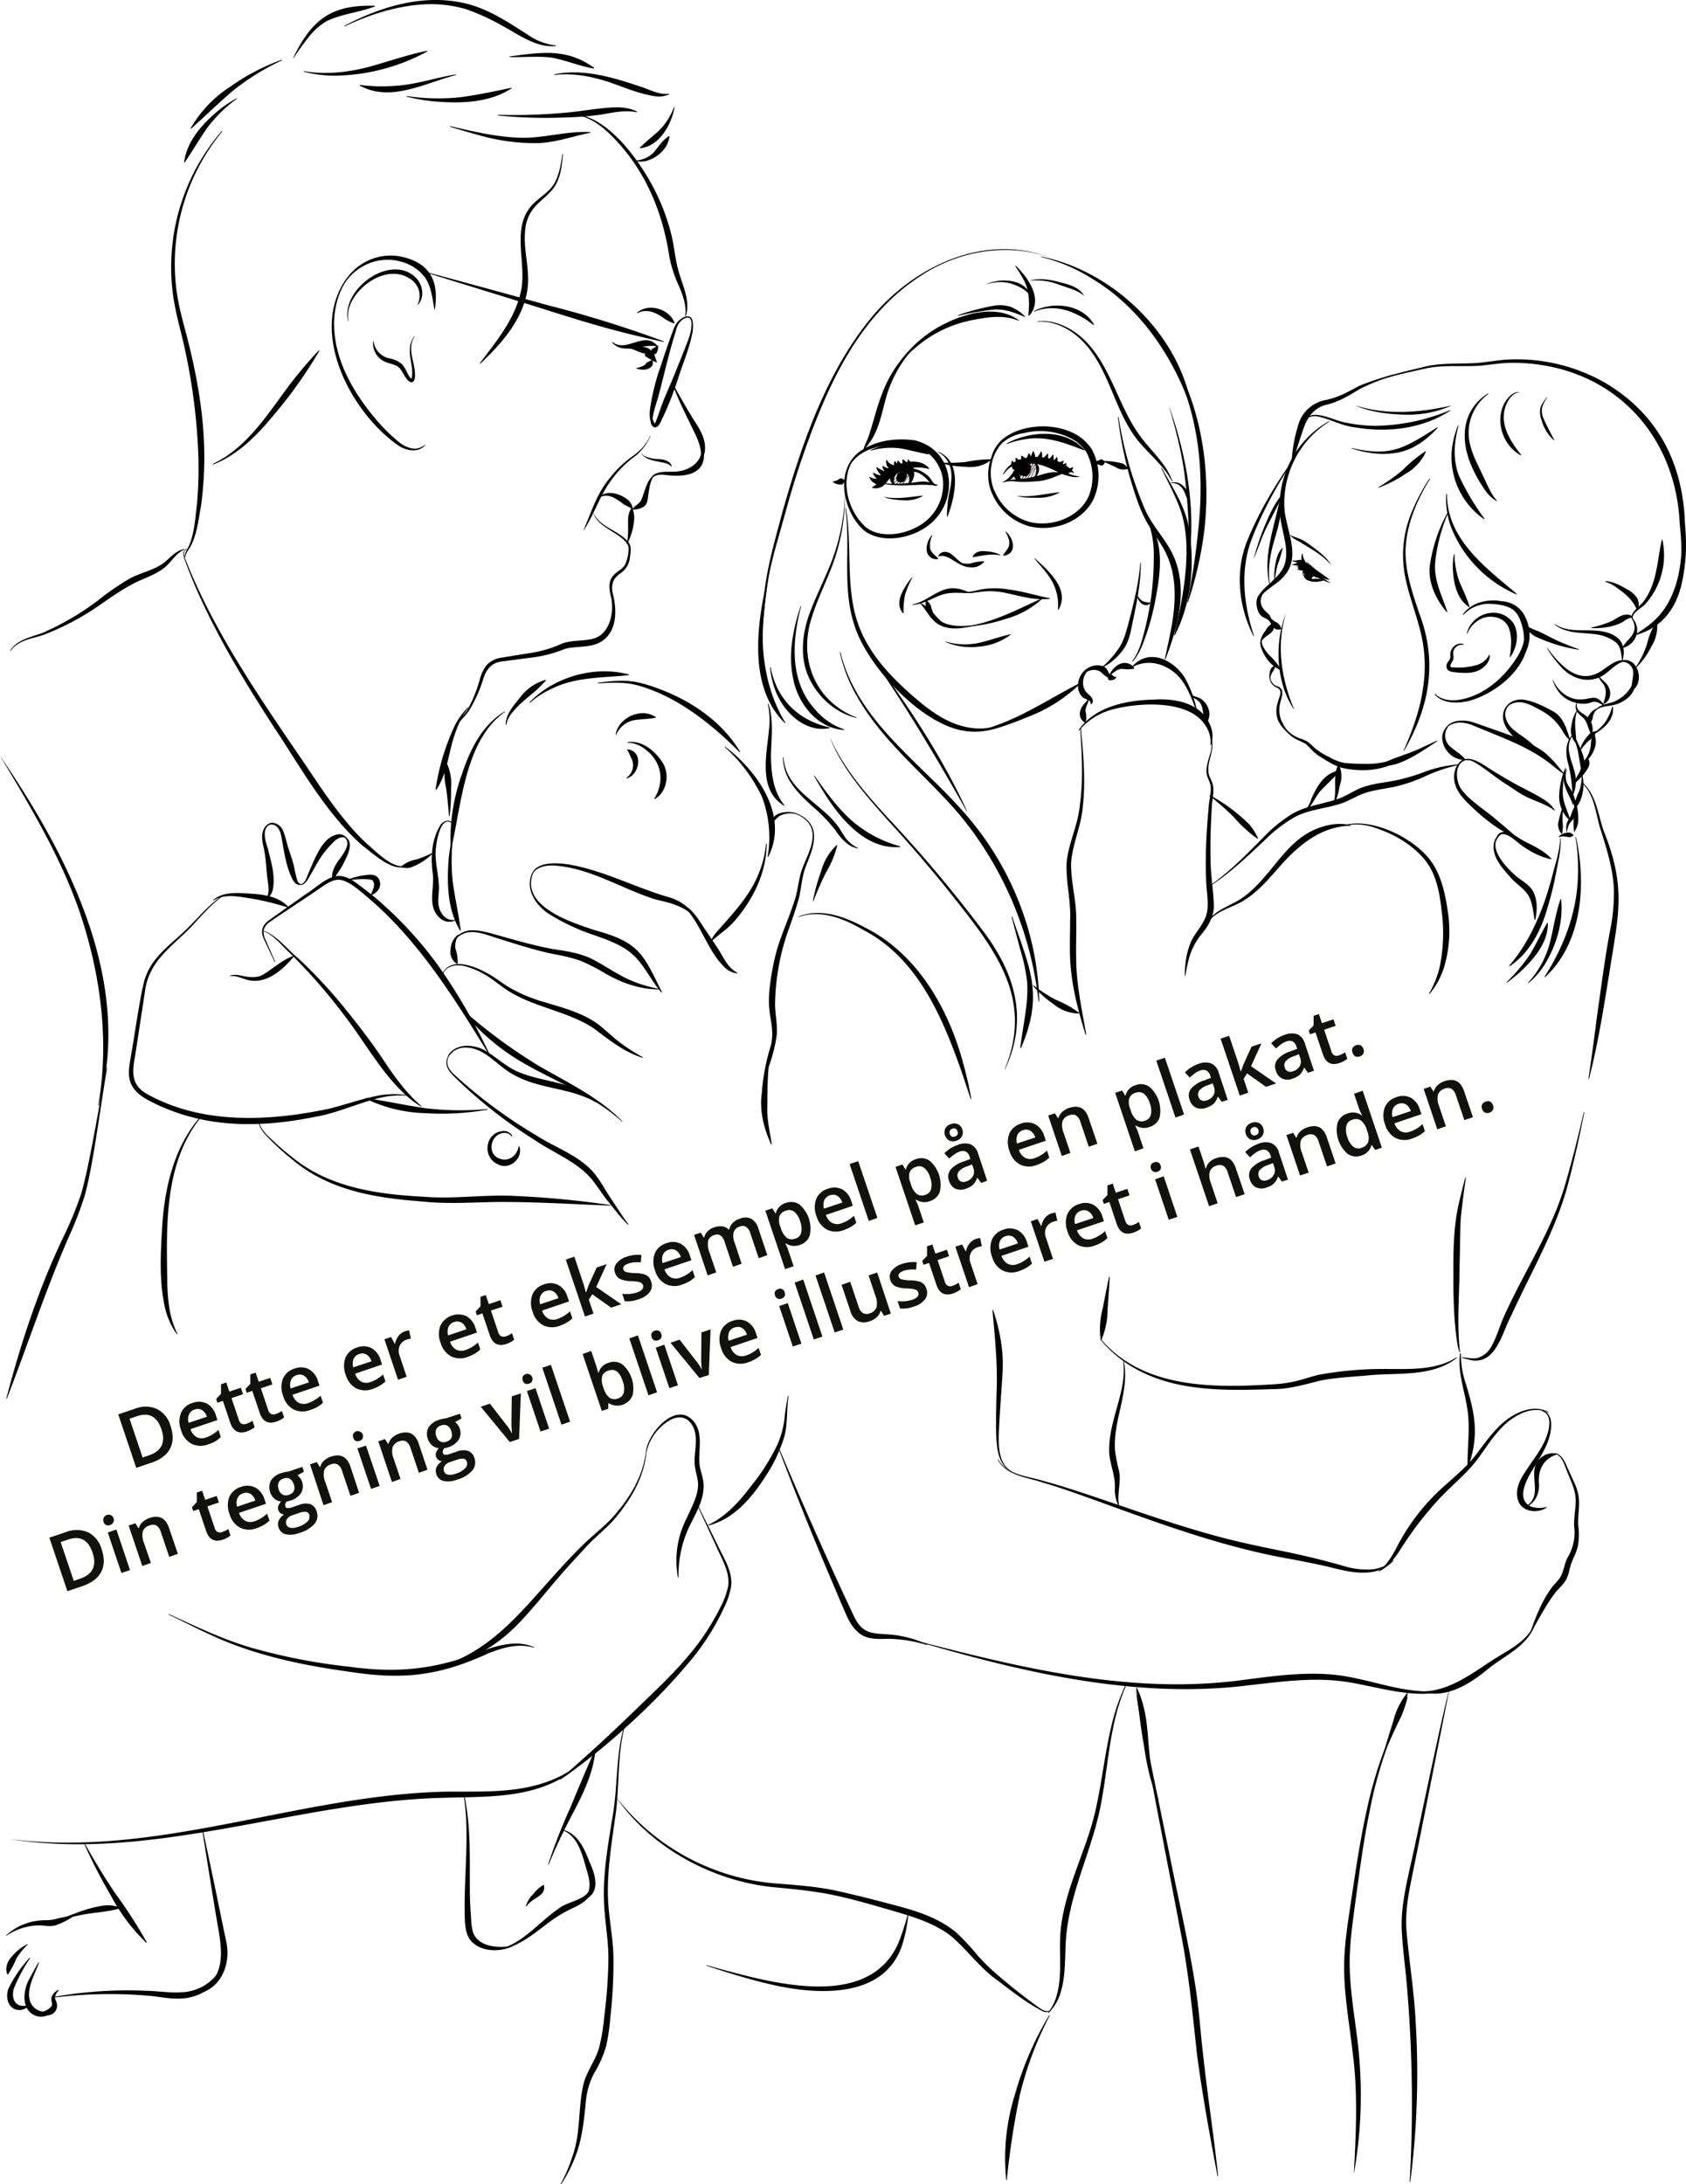 <svg xmlns="http://www.w3.org/2000/svg" viewBox="0 0 554.71 718.27"><defs><style>.cls-1{fill:#020000}.cls-2{fill:#12120d}</style></defs><g id="Layer_2" data-name="Layer 2"><g id="Layer_2-2" data-name="Layer 2"><path class="cls-1" d="M148.14 41.48c7.54 1.76 15.19 3.57 22.93 3.82s15.29-2.3 23.16-1.85v.2c-5.76 1.16-11.35 3.22-17.3 3.42a66.79 66.79 0 0 1-17.59-2.14c-3.8-1-7.54-2.1-11.27-3.26l.06-.19ZM163.83 37.76a188.36 188.36 0 0 0 22.91-.76c3.8-.36 7.56-1 11.36-1.39s8-.74 11.54 1.12l-.07.19c-3.78-.76-7.43 0-11.2.67a92.48 92.48 0 0 1-11.51 1 155.45 155.45 0 0 1-23-.61v-.2Z"/><path class="cls-1" d="M186.88 37.6c12.5-1.28 24.58 16.48 29.31 26.5a68 68 0 0 1 5.08 14.76c.67 3.39 1 6.74 1.9 10 1.29 4.84 4.1 10 2.46 15.14l-.19-.05c.51-3.41-.72-6.66-2-9.76a41.84 41.84 0 0 1-3.24-9.91c-2-13.46-7.17-26.49-16.27-36.74-4.36-4.9-10-10.28-17-9.78v-.2Z"/><path class="cls-1" d="M209.18 52.77a8.62 8.62 0 0 0 6.07-2.86c1.53-1.85 2.71-3.77 4.84-5.17l.17.11c-.47 3.92-3.74 6.87-7.36 8a7.24 7.24 0 0 1-3.75.1v-.2ZM221.93 35.3c-1 5.67-5 12.84-11.34 13.45l-.08-.18c2.19-2.17 4.36-3.8 6.56-5.86a21.63 21.63 0 0 0 4.67-7.46h.19ZM96.48 19C102.64 6.37 109 1.46 123.38 1.91v.2c-5.21 2-10.85 2.41-15.81 4.8a20.54 20.54 0 0 0-6.06 5.36 75.65 75.65 0 0 0-4.89 6.8l-.17-.1Z"/><path class="cls-1" d="M113.26 8.53C125.48 2 140-2.27 153.75 1.28c7.61 1.93 14.19 6.52 20.68 10.65a19.1 19.1 0 0 0 8.48 3v.2c-6.36.67-12-3.6-17.27-6.45A73.23 73.23 0 0 0 153.27 3a41.13 41.13 0 0 0-13.48-1.58c-9.21.47-18.12 3.33-26.44 7.28l-.09-.18ZM182.35 24.45c9.67-2 19.52 1.07 28.62 4.12 3 1 5.85 2.64 9.09 2.27l.06.19a8.14 8.14 0 0 1-5 .55c-4.86-.76-9.36-2.69-13.92-4.3-6.06-2.08-12.42-3.36-18.85-2.63v-.2ZM92.79 19.84a78 78 0 0 0-16 9.89c-4.83 4.06-9.2 8.39-13.94 12.61l-.15-.12a40.06 40.06 0 0 1 13.15-13.77 70 70 0 0 1 16.86-8.8l.08.19ZM78 32.43A45.67 45.67 0 0 0 68.22 42c-2.65 3.77-4.84 7.6-7.47 11.45l-.18-.07c.94-7.19 6.18-12.79 11.52-17.24a39.82 39.82 0 0 1 5.82-3.84l.11.17ZM73.17 43.18a68.38 68.38 0 0 0-15.29 50.67c.59 6 2.33 11.83 3.84 17.7 3 11.81 5.19 23.91 5.47 36.16a120.44 120.44 0 0 1-1 18.31c-.81 4.51-1.27 9.2-3.32 13.36-.69 1.38-1.87 2.49-1.91 4h-.2c-.12-1.6 1-2.91 1.59-4.28 1.66-4.19 1.89-8.82 2.45-13.26a129.92 129.92 0 0 0 .37-18.08 197.64 197.64 0 0 0-5-35.85c-1.43-5.91-3.09-11.85-3.58-18A68.39 68.39 0 0 1 73 43.05l.16.13ZM112.61 94.22a17.54 17.54 0 0 1 19-9.9c3.87.73 7.86 2.47 10 6s1.95 7.57 1.5 11.39h-.2c-.63-3.53-1-7.38-3-10.33-4.18-5.8-12.77-7.49-19.18-4.47a17.16 17.16 0 0 0-8 7.37l-.18-.09Z"/><path class="cls-1" d="M117.88 87.86c-5 4.12-7.49 10.49-7.91 16.82-.73 12.84 6.36 24.79 14.53 34.17a56 56 0 0 0 6.84 6.59 9.55 9.55 0 0 0 4.1 2 5 5 0 0 0 4.31-1.15l.12.09c-2.29 2.8-6.59 1.78-9.14-.1-14.45-10.26-27.33-33.68-18.93-51a21.34 21.34 0 0 1 6-7.53l.09.12Z"/><path class="cls-1" d="M114.54 105.56c-2.43-10 12.82-21.63 21.41-15 3 2.19 4.13 6.78 1.55 9.72l-.12-.07a6.54 6.54 0 0 0-2.38-8.46c-7.07-4.87-17.19 1.56-19.9 8.78a9.45 9.45 0 0 0-.44 5h-.15ZM136.39 110.74c-2.63 3.83.16 8.27.15 12.45.11 2.94-1.5 3.37-3.09.94-.85-1.25-1.39-2.6-2.31-3.37s-2.2-1-3.61-1.47a6.68 6.68 0 0 1-4.79-7h.15a6.73 6.73 0 0 0 5.07 5.55 8.77 8.77 0 0 1 4.19 1.83c1.47 1.52 1.69 3.21 2.87 4.58.1.11.23.24.32.32s0 0 .06-.09c.79-3.23-.81-6.55-.54-9.85a6.85 6.85 0 0 1 1.45-4l.12.1ZM100.08 23.41c6.84 1.19 13.82.43 20.5-1.2 6.7-1.79 13.17-4.16 20-5.51l.07.19a65.56 65.56 0 0 1-30.22 8A42.25 42.25 0 0 1 100 23.61v-.2ZM133.86 31.6a71.21 71.21 0 0 0 17.38.4c5.79-.75 11.31-1.94 17-3.13l.08.19c-7.62 4.93-17.14 5-25.87 4.26a68.5 68.5 0 0 1-8.68-1.52v-.2ZM167.62 18.56c10.33-1.34 18.86-2.84 27.9 3.81l-.08.19c-4.73-.81-9-2.65-13.64-3.56-4.6-.66-9.48-.1-14.16-.24v-.2ZM150.12 24.65c-10.09 2.56-21.57 9.15-31.76 3.48l.07-.19a59 59 0 0 0 15.82-.17c5.3-.85 10.51-2.46 15.83-3.31v.19ZM185.21 50.74c-.3 3.19-.6 6.51-2.09 9.49s-4.35 4.91-6.59 7.17a13.17 13.17 0 0 0-3.74 8.32c-.72 6.45 1.66 12.82.75 19.39s-4.55 12.56-8.81 17.54a93.23 93.23 0 0 1-6.75 7l-.15-.13 2.93-3.87c4.76-6.25 9.45-13 10.82-20.85 1.54-9.16-3.68-20.78 4.25-28.14 2.41-2.24 5.27-3.88 6.76-6.73s2-6.05 2.42-9.24h.2ZM70.06 152.54C82 146.89 88.71 135 96.47 125c2.7-3.37 5.46-6.69 8.49-9.82l.16.12a147.59 147.59 0 0 1-15 21.12c-5.45 6.65-11.79 13.15-20 16.35l-.08-.18Z"/><path class="cls-1" d="M141.12 89.7c9.7 2.6 29.15 7.91 38.82 10.6a376.81 376.81 0 0 1 38.42 11.94l-.06.19c-1.65-.32-3.28-.71-4.92-1.07l-4.9-1.17c-9.79-2.34-19.4-5.32-29-8.36s-28.88-8.92-38.43-11.93l.06-.2ZM227.45 105.65c-.35-2.17-2.68-1-3.61.16-1.16 1.13-1.4 2.9-1.93 4.52-2 6.52-3.48 13.2-5.24 19.79-.9 3.32-2.25 6.41-2 9.83l-.2.05a10.84 10.84 0 0 1-.63-5.24 72.55 72.55 0 0 1 3.77-15q1.57-4.91 3.34-9.74c.66-1.6 1.07-3.45 2.46-4.63.93-.81 2.48-1.89 3.69-1a1.57 1.57 0 0 1 .54 1.24Z"/><path class="cls-1" d="M226.22 104.18c2.14-.5 1.8 3.34 1.7 4.62-.9 5.39-3.15 10.38-4.79 15.56a107.18 107.18 0 0 1-4.91 12.64c-.64 1-1.39 4-3.06 3.49a1.46 1.46 0 0 1-.71-.8 9.28 9.28 0 0 1-.42-3.5h.2c.36 1.06.62 2.52 1.34 3.21h-.15c.17 0 2-5.31 2.08-5.56 1.21-3.39 2.77-6.64 4.13-10s2.72-6.66 4-10c1-2.49 2-5 1.87-7.69 0-.76-.32-1.93-1.23-1.72l-.08-.18ZM209.57 102.88c3.72-3.39 10.73-1.31 12.39 3.36l-.14.15a17.1 17.1 0 0 1-3.15-1.54c-2.51-1.94-5.87-3.58-9-1.81l-.13-.16ZM201.48 112.44c3.45 2.75 7.22-.5 11-.55a4.63 4.63 0 0 1 3.78 1.86l-.12.16c-4.69-1-11.16 3-14.8-1.34l.15-.13Z"/><path class="cls-1" d="M205.25 114.19a9.15 9.15 0 0 1 5-.21 10.53 10.53 0 0 1 2.34.29 3.51 3.51 0 0 1 2.12 1.72l-.11.17c-1 0-1.63.09-2.41.07-1.5-.09-3.08-1.17-4.6-1.51a9 9 0 0 0-2.34-.34v-.19Z"/><path class="cls-1" d="M216 119.16a4.68 4.68 0 0 1-1.84-1c-.27-.23-.68-.41-.72-.8a1.61 1.61 0 0 1 .42-1.29c.46-.2 1.22.26 1.36.37s.16.53.26.82.18.57.29.86.24.6.37.93l-.14.15Z"/><path class="cls-1" d="M214.34 118.34a13 13 0 0 1-1.49-.88c-.23-.15-.59-.18-.64-.47a1.49 1.49 0 0 1 .31-1.32 1.62 1.62 0 0 1 1.22 0c.29.12.27.51.37.78a6 6 0 0 1 .26.85 8.87 8.87 0 0 1 .14.9l-.17.11ZM216.51 113.65a3.43 3.43 0 0 1-.27 1.87c-.12.29-.16.72-.5.83a1.41 1.41 0 0 1-1.26-.15 1.89 1.89 0 0 1-.09-1.32c.05-.26.39-.23.6-.36l.65-.42c.24-.15.44-.33.69-.52l.18.07ZM209.35 121a6.2 6.2 0 0 0 2.77-1c.36-.26.52-.7.88-.87s.75-.38 1.42-.71h.19a2 2 0 0 1-.14 2c-1.15 1.4-3.64 1.39-5.15.7v-.2ZM214 143.42a17.42 17.42 0 0 1-6.07 7.37 34.45 34.45 0 0 0-6.6 6.83c-3.92 5.11-5.73 11.35-9.23 16.72l-.09-.05c2.54-5.87 4.44-12.2 8.68-17.16a35.17 35.17 0 0 1 6.94-6.74 22.7 22.7 0 0 0 3.64-3.06 15.08 15.08 0 0 0 2.64-4h.09ZM211.39 149.13c-.09.44.38.74.75.9a12.72 12.72 0 0 0 4 .94c1.77 0 4.39.36 4.91 2.46h-.09a4.81 4.81 0 0 0-2.29-1.18c-2.36-.6-5.3-.71-7.19-2.48-.19-.16-.31-.83-.06-.69Z"/><path class="cls-1" d="M213.88 158.18c.66-3.42 4.94-3 7.56-3.05 4.41 0 9-2.34 9.53-7.1h.19a5.47 5.47 0 0 1 .36 3c-1.05 5.91-8.32 5.74-13 5.12-1.74-.22-3.89.18-4.5 2.05h-.19Z"/><path class="cls-1" d="M221.4 126.24c2.21 4 4.46 8 6.85 11.83 1.84 2.82 4 6.16 3.69 9.82a6.71 6.71 0 0 1-1.14 3.42l-.18-.07c.52-4.67-1.89-8.29-3.77-12.4-2.06-4.09-4-8.25-5.63-12.52l.18-.08ZM215.23 156.29c-1.36 2-1.57 4.24-1.95 6.53-.22 1.33-.15 2.77-1.42 3.77a6.53 6.53 0 0 1-3.74 1l-.07-.18c1-1.34 2.51-1.74 3.07-3.32 1.1-2.66 1.61-6 4-7.9l.14.14Z"/><path class="cls-1" d="M206.15 178.88c.81-2.94.36-5.94.53-8.9a7.61 7.61 0 0 1 1.11-3h.2a9.32 9.32 0 0 1 .69 3.06 20.6 20.6 0 0 1-2.35 8.87l-.18-.08Z"/><path class="cls-1" d="M195 168.13c2 5.27 8.31 6.05 11.69 10.08 1.24 1.5.75 3.55.53 5.3a6.8 6.8 0 0 1-2.65 4.69c-1.32 1-2.67 2-3 3.68-.85 3.13 1.72 7.31 0 10.18 1.14-4-3.18-9.12.34-12.93 1.2-1.28 2.87-1.94 3.74-3.44a12.74 12.74 0 0 0 1.15-4.86 3.21 3.21 0 0 0-.61-2.24c-3.07-3.89-9.95-5.3-11.17-10.46Z"/><path class="cls-1" d="M148.67 241.49c.6-3.53 3.87-5.63 5.44-8.64a43.9 43.9 0 0 0 3.76-9.47 12.61 12.61 0 0 1 2.37-4.78 8.29 8.29 0 0 1 4.9-2.35l10.17-1.63a39.62 39.62 0 0 0 9.68-3c3.55-1.23 7.16-.72 10.16-1.59 4.78-1.19 6.61-7.06 6.17-11.66-.06-1.69-.31-3.38-.54-5.08l.2-.05c2.32 6.41 2.69 16.08-5.25 18.71-3.62 1.07-7.11.57-10.13 1.55a41.26 41.26 0 0 1-10 2.66l-10.19 1.33c-3.78.35-5.5 2.73-6.54 6.17a44.61 44.61 0 0 1-4.2 9.46c-1.69 3-5 4.88-5.75 8.37h-.2ZM197.28 163.33c2.59-2.31 6.77-.94 9.19.95a4.72 4.72 0 0 1 1.7 2.92l-.17.11-2.7-1.41c-2.33-1.65-4.86-3.86-7.9-2.41l-.12-.16Z"/><path class="cls-1" d="M154.15 232.69c-3 3.85-4.63 8.52-5.79 13.22s-2 9.76-4.87 13.89l-.19-.07a75.07 75.07 0 0 1 6.35-21.16 24 24 0 0 1 4.35-6l.15.13Z"/><path class="cls-1" d="M147.74 268.37c-.26-3-.53-6-.93-9a24 24 0 0 1-.31-9.1h.19a17 17 0 0 1 1.72 9 75.75 75.75 0 0 1-.47 9.16ZM61.42 180.82a.62.62 0 0 0-.72.38 3.55 3.55 0 0 0 .36 2.87l1.55 3.81c.81 1.9 2.49 5.63 3.38 7.49 9.32 19.52 22.19 38.13 34.4 56 6 8.89 12.14 18.41 20 25.82 3.17 2.65 9.26 9.27 13.55 7.33l.1.17c-4.49 2.54-11.12-3.89-14.59-6.46-12.17-10.5-20.77-26.34-29.63-39.58-9.69-15-19-30.33-26-46.79-.79-1.87-2.32-5.76-3-7.67a5.16 5.16 0 0 1-.51-2c0-.68.33-1.72 1.19-1.53v.2ZM3.34 214c2.28-3.75 7.07-4.48 10.85-5.95a90 90 0 0 0 17.87-10.45 88.31 88.31 0 0 1 10.4-7.21c3.61-2 8-2.8 11.25-5.16 1.07-.78 2-1.78 3.14-2.69a8.27 8.27 0 0 1 3.79-2l.06.19c-2.68 1.09-4 3.63-6.1 5.53s-5 3.09-7.48 4.19c-5 2-9.51 5.25-14.14 8.41a86.85 86.85 0 0 1-18.53 9.89c-3.81 1.29-8.5 1.73-10.94 5.3l-.17-.05ZM35.26 351.15c-1.83 10-4.67 32.76-7.45 42.25a119.41 119.41 0 0 1-5.18 13.38C15 424.22 9.11 442.28 2.25 460h-.19c4.82-18.44 10.81-36.66 19.11-53.85a119.87 119.87 0 0 0 5.4-13.15c2.86-9.18 6.44-32.2 8.5-41.89h.19ZM55.5 530.79c9.45 4.28 18.8 8.87 28.85 11.55a192.34 192.34 0 0 0 30.5 5.78c17 2.33 29.47.69 45.32-5.7 4.89-1.66 10.53-2.92 15.46-.75l-.07.19c-5-1.56-10.19 0-14.91 1.87-16.29 7.51-28.38 8.79-46 6-15.44-2.12-30.95-5.4-45.18-12-4.73-2.16-9.35-4.55-14-6.76l.08-.19Z"/><path class="cls-1" d="M212.66 477.71c-.8 8.47-5.49 16.1-11 22.42-2.87 3.13-6.19 5.67-9 8.77s-5.7 6.13-8.43 9.31c-4.92 5.64-11.31 13.92-16.9 18.83a49.28 49.28 0 0 1-16.43 9.67 45.45 45.45 0 0 1-6.15 1.57l-.05-.19c17.15-5.24 26.88-18.24 38.39-30.88 2.82-3.13 5.69-6.21 8.71-9.16s6.37-5.53 9.27-8.51c5.55-6.07 10.4-13.52 11.4-21.85h.2Z"/><path class="cls-1" d="M212.46 477.69c.65-6.92 11-18.11 16.53-9.15 2.39 4.4.47 9.38 1.3 14 .3 1.45.86 2.95 1.1 4.61.7 5-2 9.66-4.06 13.81a36.89 36.89 0 0 0-4.08 17.79h-.2a30.54 30.54 0 0 1 .75-14.18c.87-3.06 2.44-5.86 3.71-8.72 1.21-2.67 2.41-5.55 2.11-8.49-.15-1.44-.62-2.93-.9-4.55-.57-3.12.34-6.37.19-9.47.05-4.83-3.25-9-8.25-6.43a16.3 16.3 0 0 0-8 10.78h-.2ZM3 604.78c48.66 6.36 95.22-14.51 143.56-15.56 12-.14 24.26.69 35.48-4.05a31.53 31.53 0 0 0 10-6.47l.15.13a30.81 30.81 0 0 1-9.76 7.18c-11.1 5.33-23.88 4.84-35.8 5.21-48 .9-95.8 21.22-143.61 13.56Z"/><path class="cls-1" d="M229.64 495.08 236 507.9c2 4.34 5 8.58 4.58 13.63a25.77 25.77 0 0 1-2.25 6.94 79.86 79.86 0 0 1-11.61 18.21 212.89 212.89 0 0 1-20 20.65 208.75 208.75 0 0 1-22.39 17.95l-.12-.16c9.05-7.8 17.77-15.87 26.3-24.2 5-4.81 10.49-10 15-15.27a78.83 78.83 0 0 0 11.8-17.65 25.29 25.29 0 0 0 2.3-6.58c.53-4.71-2.33-9-4.13-13.26l-6-13 .18-.09ZM73 294.88c-4.18 3.1-7.43 7.2-11.05 10.91-6.45 6.3-13.15 10.87-14.3 20.55l-3.13 20.51c-1 5.44-1.65 9.79 3.84 12.92 18.2 10.15 40.24 9 60 4.83 5-1.26 9.92-3 15-4.07a28.51 28.51 0 0 1 10.41-.41v.2a29.6 29.6 0 0 0-10.17 1.09c-6.69 1.73-13.08 4.75-20 5.89-10.25 2.07-20.79 3.09-31.24 1.84a67.57 67.57 0 0 1-20.18-5.63c-3.19-1.59-6.68-3-8.63-6.25s-.9-7.16-.37-10.61c.79-3.89 3.29-22.21 4.79-25.57 2.44-6.75 8.66-10.84 13.57-15.65 3.69-3.63 7-7.69 11.29-10.71l.11.16Z"/><path class="cls-1" d="M86.73 306.05c4.65 1.8 7.65 6.05 11.42 9.13a161.64 161.64 0 0 1 16.56 18c4.1 5.08 8.05 10.32 11.65 15.73s7.37 10.63 12.33 14.88l-.12.16a35.18 35.18 0 0 1-4-2.86c-8.72-7.54-14.17-17.93-21.11-26.93a180.2 180.2 0 0 0-19.31-21.9c-2.25-2.29-4.44-4.84-7.48-6.06l.07-.19Z"/><path class="cls-1" d="m90.36 316.38-3.17-6.79c-1.48-2.71-1.39-4.93 1.23-6.88 4.08-2.95 8.17-5.79 12.25-8.69 3.24-2 6-5 9.8-5.88 4.14-.61 7.31 2.83 10.33 4.93 2 1.58 3.92 3.17 5.77 4.87a125.69 125.69 0 0 1 19.77 22.74 194.45 194.45 0 0 1 14.8 26.17l-.18.1c-11.68-19-23.67-38.41-41.07-52.75-9.11-7.79-9.71-5.21-18.66.64-4.14 2.78-8.35 5.54-12.44 8.34a4.81 4.81 0 0 0-2.07 2.82 6.35 6.35 0 0 0 .83 3.46l3 6.88-.18.08Z"/><path class="cls-1" d="M75.67 320.81a6.86 6.86 0 0 1 3-.09c2.75.56 5.58 1.23 8.12-.33 3.2-2 6.12-4.73 9.83-6.07l.12.16c-3.63 4.43-9.24 9.44-15.41 7.75-1.92-.57-3.67-1.45-5.61-1.23v-.19ZM70.08 296c3.46-2.93 8.46-2.35 12.65-2.09s9.14 1 12.18 4.4l-.12.16a86.41 86.41 0 0 0-12.25-3c-4.11-.61-8.59-1.66-12.34.66l-.12-.16Z"/><path class="cls-1" d="M89.42 270.79c-3.57 1.31-2.16 5.63-1.27 8.37 1.06 4.36 2.5 8.84 1.61 13.36a4.72 4.72 0 0 1-1.93 3l-.14-.14c1.06-2 .63-4 .34-6.13-.44-3.25-.46-6.54-1.14-9.76-.4-2.16-1.19-4.62-.13-6.76a3.5 3.5 0 0 1 2.63-2.1v.19ZM114.25 289.33a23.84 23.84 0 0 1 5.7-1.5c1.5-.17 3.19-.53 4.45.86a3.4 3.4 0 0 1-.5 4.6 5.55 5.55 0 0 1-1.76 1.14l-.15-.14c.56-1.45 1.51-3 .83-4.41a1.19 1.19 0 0 0-1-.62 20.9 20.9 0 0 0-3.72-.1 33.1 33.1 0 0 0-3.82.36l-.06-.19ZM98.56 290.73c1.94.29 2.5-2.88 3.21-4.22.77-1.83 1.54-3.68 2.48-5.49 1.41-2.73 3.31-5.81 6.6-6.58a3.09 3.09 0 0 1 3.11 1l-.14.15c-1.9-.72-3.33.5-4.56 1.82a32.48 32.48 0 0 0-3.63 4.38c-1.07 1.62-2 3.37-3 5.12-.8 1.27-1.37 2.81-2.63 3.75a1.53 1.53 0 0 1-1.55.21l.07-.18Z"/><path class="cls-1" d="M113.29 275.07c3.08 1.28 1.52 5.37.4 7.51a29 29 0 0 1-4.2 6.66l-.2-.05c-.35-2.88 1.39-5.33 3-7.41 1.24-1.85 3.25-4.82.88-6.53l.1-.18ZM87.35 272.26a2.46 2.46 0 0 1 2.84-1.61 4.22 4.22 0 0 1 2.75 2.16c1 2.06 1.29 4.2 2 6.33s1.41 4.1 1.88 6.21a35.22 35.22 0 0 0 1.1 4.53 1.74 1.74 0 0 0 1.08.87v.2c-1.28.39-2.43-.93-2.86-2-2-4-2.57-8.37-3.37-12.69-.33-2-.69-4.31-2.75-5a2.1 2.1 0 0 0-2.51 1.07l-.19-.06ZM142.49 280.56a20.25 20.25 0 0 1-7.48 4.76 6.35 6.35 0 0 1-3.08-.13v-.2a11.07 11.07 0 0 1 5.21-2.38 37.2 37.2 0 0 0 5.27-2.21l.12.16Z"/><path class="cls-1" d="M148.76 270.81c-4.15-3.52-5.74 8.44-5.42 10.88.14 3.4 1 6.64 1.08 10.12 0 1.78-.3 3.41-.22 4.9.11 3 2.09 6.32 5.55 5.8l.06.19a4.57 4.57 0 0 1-5.15-.85c-4.38-4-1.45-10-2.34-15-.63-5.07-.28-10.49 2.28-15 .72-1.6 3.07-2.88 4.33-1.09l-.17.11Z"/><path class="cls-1" d="M166.19 234.08c-13.21 9.25-14.32 30.32-17.72 45h-.2a63.86 63.86 0 0 1 3.8-24.75c2.6-7.86 6.64-16 14-20.38l.11.17Z"/><path class="cls-1" d="M149.16 274.66a64.1 64.1 0 0 0-.15 15.78c.77 5.26 1.88 10.27 2.59 15.58l-.19.06c-4.25-7-4.39-15.6-3.8-23.56a55 55 0 0 1 1.35-7.9h.2ZM166.38 238.37c0-3.55 2.63-6.37 4.74-9a15.63 15.63 0 0 1 8.41-5.79l.1.17a43.1 43.1 0 0 1-3.57 3.58c-2.5 2.13-5.18 4.13-7.26 6.72a8.53 8.53 0 0 0-2.22 4.3ZM174.18 231c8.15-8.41 21.45-12.24 32.8-9.17v.2c-8.6.91-17.45.53-25.37 4.42a30 30 0 0 0-7.27 4.7l-.14-.15Z"/><path class="cls-1" d="M196.71 224.51c4.47-.54 9.08-1.07 13.63 0a52.38 52.38 0 0 1 6.55 2.05c10.68 4 20.72 10.8 26.64 20.72l-.16.12c-1.62-1.6-3.23-3.17-4.87-4.7-8.26-7.43-17.58-14.14-28.4-17.22-4.28-1.26-8.87-1-13.37-.74v-.2ZM238.63 245.56c10.62 8.13 21 22.68 14.12 36.26l-.19-.07a37.45 37.45 0 0 0-1.89-19.75 51.43 51.43 0 0 0-12.17-16.27l.13-.15Z"/><path class="cls-1" d="M252.24 277.41c0 9.75-4.74 19-11.16 26.13-2.31 2.45-5 4-7.23 6.31l-.17-.11a15.55 15.55 0 0 1 2.78-4c5.18-5.87 10.67-11.67 13.42-19.13a33.19 33.19 0 0 0 2.16-9.19ZM260.33 267.09c3.8.62 7.56 3.59 7.46 7.72.22 3.92-1.79 7.49-3 11.08s-1.2 7.56-2.43 11.17c-1.07 3.7-2.46 7.27-3.67 10.87A76.06 76.06 0 0 0 255 330.1c0 3.78 1.09 7.7.37 11.49a50.87 50.87 0 0 1-3.18 11.1l-.19-.06a72.53 72.53 0 0 0 2-11.18c.37-3.88-.92-7.45-1-11.31a42.29 42.29 0 0 1 .29-5.86 87.66 87.66 0 0 1 2.16-11.37c1.58-5.53 4.05-10.79 5.78-16.22 1.35-3.63 1.4-7.47 2.76-11.11 1.81-4.83 5.84-11.3 1.3-15.73a9.89 9.89 0 0 0-4.95-2.56v-.2Z"/><path class="cls-1" d="M254.12 342.93c-1.59 6.91-1.63 13.94-1.67 21-.16 4.19.84 8.26 1.47 12.4l-.19.07c-2.36-5.22-3.92-11-3.1-16.76a68.43 68.43 0 0 1 3.29-16.73l.2.05ZM262.82 268a7.91 7.91 0 0 0-6.42.38 12.86 12.86 0 0 0-2.57 2.85h-.09c0-3 2.46-4 5.05-4.2a8 8 0 0 1 4.08.91l-.05.09ZM220.53 296.11a33.5 33.5 0 0 1 4 1.29c3.93 1.86 5.89 6.18 8.33 9.52 1.53 2.35 3.16 4.61 4.53 7s2.71 4.69 5.22 6v.2a6.91 6.91 0 0 1-4-1.81c-5.17-4.89-7.21-12-11.4-17.62a8.77 8.77 0 0 0-2.92-2.7c-1.19-.66-2.53-1.11-3.81-1.66l.06-.19Z"/><path class="cls-1" d="M174.51 289.25c.51-6.21 8.38-5.6 12.9-4.91 11.4 2 21.72 7.59 32.7 10.74a15.28 15.28 0 0 1 9.13 7.08l-.16.12c-3.42-4.14-8.15-5.29-13.2-6.42-11-3.4-20.81-9.95-32.38-11.11-3.47-.48-8.45.23-8.79 4.52h-.2Z"/><path class="cls-1" d="M175.29 287.34c-3.85 10.81 12.52 15.92 20.24 18.52 14.7 4 15.94 7.57 22.28 20.48l-.16.12c-3.46-4-5.6-8.95-9.21-12.31s-8.51-5.06-13.41-6.77a68.91 68.91 0 0 1-14.22-6.7c-4.36-2.66-8.24-8.31-5.7-13.43l.18.09Z"/><path class="cls-1" d="M149.21 311.84c-.82-3.45 2.87-5.88 6-5.91s6.16 1 9.18 1.8c5.95 1.68 11.89 3.38 17.93 4.45 4.51.65 9.49 1.43 13.6 3.81 4.08 2.19 7.85 4.91 12.11 6.63a43.14 43.14 0 0 0 8.8 2.57v.2c-6.31 0-12.44-2.18-17.83-5.34a63 63 0 0 0-8.1-4.13 57.94 57.94 0 0 0-8.86-2.17c-6.11-1.29-12-3.19-17.92-5.06-4.22-1.22-9.09-3.7-13.07-.82a4 4 0 0 0-1.59 3.93h-.2Z"/><path class="cls-1" d="M150.93 307.47a6.32 6.32 0 0 0-1.07 4.59 12.93 12.93 0 0 1 .71 4.88l-.17.09a4.67 4.67 0 0 1-2.14-4.94 6.22 6.22 0 0 1 2.53-4.76l.14.14Z"/><path class="cls-1" d="M145.57 320.13c3.28-6.25 12.66-1.5 17 1.26l3.85 2.65a48.77 48.77 0 0 0 12.66 5.51c6 1.85 12.33 3.42 17.51 7.15 2.57 1.91 4.76 4.17 7.19 6a57.87 57.87 0 0 0 7.78 5l-.08.18c-6-1.81-11.16-5.93-16-9.61-8.26-5.54-19.07-6.84-27.68-12.06-1.45-.79-4.4-3.09-5.77-4.07a27.37 27.37 0 0 0-8.19-4.14c-2.78-.95-6.61-.84-8 2.13l-.19-.07ZM204.72 368.93c-10.11-9.21-23.3-13.6-34.81-20.72a69.71 69.71 0 0 1-18.19-16.34l.15-.14a172.24 172.24 0 0 0 25.95 19.11c9.32 5.38 19.4 10.15 27 18l-.14.14Z"/><path class="cls-1" d="M147.41 347.14c2.63-4.25 8.67-3.79 12.48-1.49s7 5.51 11.28 7.13c6.13 2.46 13.21 2.84 19.32 5.76a19.63 19.63 0 0 1 5.68 3.82l-.12.16c-7.93-4.64-17.26-4.25-25.53-8.28a29.85 29.85 0 0 1-3-1.66c-4.58-2.94-8.41-8-14.22-8.07a6.83 6.83 0 0 0-5.68 2.73l-.17-.1Z"/><path class="cls-1" d="M148.86 346.15a3.81 3.81 0 0 0-1.43 4.53c.64 1.6 2.07 2.74 3.37 3.93a163.93 163.93 0 0 0 25.7 18.82c6 3.85 13.14 6.21 18.2 11.49 2.52 2.77 4.16 6 6.08 8.91 1.71 2.56 4.14 6.39 6 8.83l-.15.14a50.29 50.29 0 0 1-3.6-4l-3.34-4.17c-2.25-2.84-4-5.95-6.41-8.36-5-4.9-11.83-7.52-17.58-11.5a155.18 155.18 0 0 1-25.27-19.74c-1.24-1.23-2.69-2.46-3.34-4.23a4.13 4.13 0 0 1 1.7-4.84l.11.17ZM160.46 364.91a84.6 84.6 0 0 1-20.35 1.17 47.2 47.2 0 0 1-19.81-4.79l.06-.19c6.71 1 13.19 2.44 19.89 3.38a95.2 95.2 0 0 0 20.18.23v.2ZM168.3 373.71a2.83 2.83 0 0 0-2.76-1.12c-4.38.62-5.4 7.15-1 8.5 2.84 1 5.66-1 6.09-4.18h.19c1.51 3.87-3.14 8.06-7 6-5.38-2.43-4.14-10.59 1.75-10.95a3.13 3.13 0 0 1 3 1.65l-.17.09Z"/><path class="cls-1" d="M85.44 369.62c.82 2.46 2.92 4.14 4.76 5.87s3.83 3.41 5.86 5c12.14 10 27.93 12.28 43.2 13.06 10.16.89 20.4-.85 30.79-.21a307.18 307.18 0 0 1 30.73 2.95v.2c-12.83-.5-25.62-1.33-38.43-1.19-7.52.17-15.72.66-23.19-.15-15.79-1.21-31-3.53-43.45-14.19a83.39 83.39 0 0 1-8.48-7.9 9.32 9.32 0 0 1-2-3.34l.19-.06ZM17.2 656.81a137.59 137.59 0 0 1 30.87-2.11c3.82.06 7.62.73 11.42.49a15.55 15.55 0 0 0 14.23-10l.19.06c-1 7-7.41 11.71-14.26 12-3.93.23-7.79-.75-11.68-1a145.94 145.94 0 0 0-15.37-.42A143.88 143.88 0 0 0 17.23 657v-.2Z"/><path class="cls-1" d="M66.78 602c1.58 7.32 4.67 22 6.16 29.37l1.54 7.36c1.41 6.38-1.21 14.19-7.8 16.46a28.77 28.77 0 0 0-3.53 1.25l-.11-.16a20.15 20.15 0 0 1 3.26-1.92c8.63-4.87 6.5-14.59 5.06-22.7-1.23-7.37-3.63-22.24-4.78-29.63h.2ZM19.39 654.53a4.37 4.37 0 0 0-1.29 2.24c-.11.7.57 1.33.67 2.69a3.14 3.14 0 0 1-1.93 3.06 3.17 3.17 0 0 1-3.22-.58v-.2a6.89 6.89 0 0 0 3-1.6c.62-.53.56-1.06.38-1.92-.48-1.75.85-3.14 2.19-3.84l.13.15Z"/><path class="cls-1" d="M12.82 645.41c-1.24 3.69-3.68 7.58-3.2 11.52a5.16 5.16 0 0 0 8.05 3.76l.15.13a5.08 5.08 0 0 1-6.17 2.06c-4.81-1.92-4.06-8.47-2-12.08 1-1.87 2-3.66 3-5.47l.18.08Z"/><path class="cls-1" d="M9.94 643.92a53 53 0 0 0-5.36 10c-.74 2.36-.21 5.1 2.23 5.67a9.44 9.44 0 0 0 2.73-.08l.08.18A5.44 5.44 0 0 1 6.8 661c-4.22.33-5.39-4.57-3.71-7.65a42 42 0 0 1 6.69-9.56l.16.13ZM27.84 606.19q4.69 8.43 10.05 16.44a155.06 155.06 0 0 1 10.44 16.19l-.16.13a61.33 61.33 0 0 1-11.64-15.47 173.42 173.42 0 0 1-8.86-17.2l.17-.09ZM9.11 639.53a21.83 21.83 0 0 0-3.75 4.62 31 31 0 0 1-2.73 5.18h-.2c-.92-2.18.08-4.52 1.63-6.08A15.61 15.61 0 0 1 9 639.36l.11.17Z"/><path class="cls-1" d="M20.42 630.89c4.62-1.77 9.33-3.76 14.29-4.28a12.94 12.94 0 0 1 5 .72v.2c-4.79 1.43-9.6 1.37-14.42 2.54l-4.84 1v-.19Z"/><path class="cls-1" d="M2 636.5a18.65 18.65 0 0 1 10.68-4.87c1.91-.24 3.71 0 5.54-.52a31 31 0 0 1 5.75-1l.07.18a25.29 25.29 0 0 1-5.31 2.71c-1.9.81-4.07.17-6 .2a19.43 19.43 0 0 0-10.65 3.42L2 636.5ZM152.85 590.86c2.09 10 1.66 20.34 1.73 30.48 0 2.54.11 5.07.28 7.59.21 2.36.11 5 1 7.12 2 4.25 8.41 4.75 12.7 3.82l.07.19c-4.12 1.89-9.79 1.93-13.3-1.36-2.52-2.59-2.32-6.41-2.47-9.69 0-2.57 0-5.13.1-7.68.24-7.64.75-15.23.42-22.86a83.6 83.6 0 0 0-.75-7.57h.2ZM180.35 613.12a183.22 183.22 0 0 1 7.44-18.94c2.2-5.47 5.5-13.18 7.92-18.63l.2.05c-.66 6.86-3.51 13.23-6.67 19.25s-6.19 12-8.7 18.34l-.19-.07Z"/><path class="cls-1" d="M164 641.09c8-1.91 13.09-8.77 19.59-13.27 3.52-2.93 9.78-2.63 11-7.77h.2c.57 3.68-3.18 6-6 7.29a45.2 45.2 0 0 0-8 4.72c-5 3.75-10.23 8.32-16.71 9.22v-.2Z"/><path class="cls-1" d="M185.38 601.8c4.75 1.24 7 6.36 8.56 10.51 2 4.22 3.92 10.63-2.17 12.59l-.09-.17a8 8 0 0 0 1.92-2.58c1-3.09-.35-6.11-1.17-9.31-1.26-4.24-2.72-9-7.11-10.85l.06-.19ZM173.07 626.84a8.11 8.11 0 0 1 2.44-4 10.76 10.76 0 0 1 3.25-2.92l.19.06c.71 3-2.46 3.88-4.21 5.35a5.71 5.71 0 0 0-1.48 1.61l-.19-.06ZM205.63 567.4c-2.54 9.34-1.78 19.13-3 28.67-1.27 9.22-3 19.37-2.57 28.62.27 6.33 1.69 12.67 1.77 19.19a159.35 159.35 0 0 1-1 19.32 66.3 66.3 0 0 1-1.4 9.67 36.17 36.17 0 0 1-4 9 24.77 24.77 0 0 0-2.64 8.85c-.64 6.32-1.21 13-3.69 19a46.34 46.34 0 0 1-4.46 8.59l-.17-.1a51.49 51.49 0 0 0 3.77-8.79c2.85-7.66 1.91-15.83 3.66-23.73 1.09-4.76 4.48-8.53 5.46-13.29a66.17 66.17 0 0 0 1.45-9.36 157.21 157.21 0 0 0 1.36-19.09c0-6.35-1.29-12.67-1.47-19.17-.31-9.41 1.59-19.53 3.08-28.78 1.45-9.5.89-19.31 3.63-28.62l.2.06Z"/><path class="cls-1" d="M202.38 590.57a73.93 73.93 0 0 0 52.48 28.8c6.85.55 13.82 1 20.57 2.49s13.45 3.22 20.1 5 13.56 4.07 19.05 8.64a78.37 78.37 0 0 1 7.13 7.64 67.22 67.22 0 0 0 7.35 7.07c3.9 3.36 8 6.53 12.13 9.56 1.28.88 2.92 2.27 4.47 1.31l.12.16a2.63 2.63 0 0 1-2.59.25c-5.39-2.75-10.19-6.56-15-10.21-5.68-4-9.79-9.8-14.89-14.25-5.23-4.25-11.87-6.36-18.31-8.27-6.6-1.92-13.19-3.88-19.88-5.35s-13.51-2.11-20.37-2.76c-20.43-1.94-41.08-13.29-52.35-30.1Z"/><path class="cls-1" d="M370.87 553.53c-6 12.88-6.1 27.31-8.89 41s-9.38 26.69-11 40.49c-.9 6.82.07 14.26-2.27 21a15.76 15.76 0 0 1-3.75 6l-.15-.13a16.36 16.36 0 0 0 3-6.16c1.76-6.87.48-13.82 1.15-20.92 1.39-14.19 8.85-26.73 11.71-40.55 2-9.12 2.95-18.51 5.23-27.61a66.2 66.2 0 0 1 4.76-13.24l.18.09ZM345.39 662.81a113.84 113.84 0 0 0-9.89 26.31 264.71 264.71 0 0 0-4.25 27.79h-.2a70.1 70.1 0 0 1 2.9-28.19 106 106 0 0 1 11.26-26l.18.1ZM232.45 646.3c18.72 5 52.75 15.94 63.11-7.26a82.9 82.9 0 0 0 3.12-9.53h.19a49.57 49.57 0 0 1-2 10c-6.08 18.67-29.74 16.51-45.06 12.66-6.57-1.59-13-3.65-19.41-5.71l.06-.19ZM259.45 459.1c-.7 4.36-.25 8.84-1.34 13.15a49.16 49.16 0 0 1-5.51 12.12c-4.61 7.37-10.71 15.15-19.54 17.31l-.07-.19c6-2.84 10.29-7.72 14.21-12.89a65.14 65.14 0 0 0 7.17-10.78 29.39 29.39 0 0 0 3.83-12.25c.26-2.18.61-4.36 1.05-6.51h.2Z"/><path class="cls-1" d="M256.18 475.94c7.89 18.62 16.2 37.49 24.87 55.77 3.21 6.52 6.78 5.17 13.34 6a36.32 36.32 0 0 1 10.76 3.13l-.07.18a46.36 46.36 0 0 0-10.82-2c-3.71-.3-8 .71-11.3-1.72s-4.5-6.29-6.07-9.75l-4.34-10.25Q263.87 496.84 256 476l.18-.08Z"/><path class="cls-1" d="M296.9 538.38c36.69 9.57 74.65 19.37 112.77 14 11.32-1.44 23.12-3.11 34.52-.83 7.53 1.4 14.78 3.93 22.41 4.54a29.28 29.28 0 0 0 11.23-1.09l.07.19a28.62 28.62 0 0 1-11.35 1.81c-7.69-.27-15.15-2.49-22.66-3.75-11.29-1.9-22.7-.15-34 1.1-38.2 4.56-77-5.23-113-16ZM332.76 484c-4.39-2.25-4.86-7.91-5-12.29-.12-4.58 0-9.17.12-13.75.39-9.14-.53-18.06-1.36-27.2h.2a60.2 60.2 0 0 1 3 13.5c.47 4.63 0 9.27-.31 13.82s-.62 9.11-.8 13.68c-.09 4.27.06 9.71 4.22 12.11l-.09.17Z"/><path class="cls-1" d="M328.44 480c3 5.2 9.79 5.4 15 7.08 5.54 1.45 11 3.31 16.42 5.1 16.26 5.46 32.4 11.35 49.13 15.16 4.86 1.13 11.82 2.49 16.77 3.55 5.58 1.22 11.22 2.63 16.68 4.21a25.2 25.2 0 0 0 8.29 1.05 12.17 12.17 0 0 0 7.64-3.07l.15.13a12.26 12.26 0 0 1-7.69 3.84c-5.85.73-11.47-1.41-17.08-2.52-2.79-.6-5.59-1.15-8.4-1.69-22.66-3.84-44.35-11.99-65.84-19.76-5.39-1.91-10.76-3.9-16.25-5.47-5.2-1.81-12.08-2.21-15-7.57l.18-.09ZM262.65 301.47c7.33-3 15.35 0 21.92 3.56 17.44 8.72 27.71 27 32.51 45.31 1 3.67 1.85 7.38 2.51 11.13h-.19c-1.12-3.23-2.5-7.62-3.65-10.76-6.19-17.43-14.46-35.9-31.66-44.86-6.37-3.7-14-6.92-21.37-4.25l-.07-.18ZM267.45 296.31a62.08 62.08 0 0 1 2.69-9.73 18.58 18.58 0 0 1 5.16-8.68l.17.1a33.68 33.68 0 0 1-3.86 9.21c-1.49 3-2.77 6-4 9.16l-.19-.06ZM276.48 214.42c5.57 22.67 26.1 36.09 40.73 52.82 15.06 17 24.28 39.37 24.69 62.09h-.2a116.62 116.62 0 0 0-25.7-61.05c-10.83-12.83-24.74-23.45-33.39-38.14a51.7 51.7 0 0 1-6.32-15.68h.19ZM273.08 242.58c4.41 9.93 11.58 18.23 18.86 26.17A442.3 442.3 0 0 1 323.32 306c8.52 11.26 13.78 23.88 10.09 38.12a41.27 41.27 0 0 1-2.8 7.63h-.09c9.94-23.83-3.74-40.22-17.82-58-6.72-8.46-13.83-16.6-21.13-24.59-7.07-8-14.6-16.61-18.49-26.5Z"/><path class="cls-1" d="M333 301.41c5.74 17 10.57 25.53 2.87 43.34l-.19-.05c.8-7.31 2.73-14.43 2.26-21.76a58.94 58.94 0 0 0-2.29-10.72l-2.84-10.75.19-.06ZM278 162.74a66 66 0 0 1-3.21 20.51c-2.16 6.63-5.51 12.77-7.54 19.32-4.79 13.68.73 28.09 14.64 33.42v.14c-6.84-1.57-12.68-6.74-15.7-13.17s-2.36-14.15 0-20.76 5.7-12.69 8-19.19a65.68 65.68 0 0 0 3.77-20.27Z"/><path class="cls-1" d="M263.58 199.33c-3 11.38-3.88 24.66 4.54 33.93a21.32 21.32 0 0 0 9.6 6.6v.2c-8.63-.45-15.12-8.53-16.7-16.58-1.82-8.14-.14-16.47 2.41-24.21l.19.06ZM253.15 187.74c-1.25 8.51-2.58 17.14-2.09 25.74.67 8.55 2.83 16.84 7.35 24.21l-.16.13c-9.82-9.58-9.7-24.69-7.78-37.33.68-4.3 1.58-8.55 2.49-12.79h.19Z"/><path class="cls-1" d="M253.52 219.34c2 10.59 9 17.57 19.52 19.9v.2c-8.24 1.68-15.36-5.36-18-12.55a26.93 26.93 0 0 1-1.68-7.52h.19ZM252.78 231.34c1.9 5.63.95 11.75.86 17.53.14 5.67.74 11.43 4.49 16l-.13.13c-8.63-5.19-5.77-16.69-5-24.95a27.09 27.09 0 0 0-.38-8.66h.19ZM257.8 249c.54 10.9 12.33 14.93 18 22.86 1 1.43 1.71 2.88 2.71 4.1a11.21 11.21 0 0 0 3.81 2.93v.14c-3.46-.52-5.89-3.64-7.7-6.3a54.24 54.24 0 0 0-6.77-7.07c-4.85-4.29-10.43-9.66-10.2-16.66ZM267.9 255c3.67 5.14 7.37 10.39 12.06 14.62a40.26 40.26 0 0 0 16.27 8.72v.2c-10.25.92-18.15-7.52-23.45-15.28-1.79-2.66-3.41-5.4-5-8.15l.16-.11ZM284.15 212.37c12.92 17.08 25.1 35 34.06 54.46l-.09.05c-10.54-18.6-21.58-37.29-34-54.51Z"/><path class="cls-1" d="M278.3 167.1c2.2 12.54-.24 25.66 3.93 37.81 3.44 10 11 17.91 18.9 24.66 4.7 4.06 9.9 7.88 16 9.35a21.25 21.25 0 0 0 12.32-.56l.08.19a20 20 0 0 1-12.68 1.73c-14-2.35-31.88-21.58-35.85-35-4-12.39-1.08-25.56-2.88-38.18h.19Z"/><path class="cls-1" d="M318.49 239.5c3.27 1.09 6.68.05 9.77-1.13 9.62-3.49 18-9.16 27.12-13.78l.12.16a50.43 50.43 0 0 1-17.27 11q-4.74 2-9.64 3.56c-3.24 1-6.93 1.75-10.17.37l.07-.19ZM375.34 185.06c0 6.4-1.24 12.73-2.58 19-.66 3.07-1.05 6.41-3 9.28a20 20 0 0 1-7.31 6.36l-.08-.12a31.65 31.65 0 0 0 6.13-7c1.52-2.56 2.25-5.66 3.07-8.74 1.59-6.15 3.14-12.33 3.59-18.69Z"/><path class="cls-1" d="M374.07 195.44a5.08 5.08 0 0 0 1.82 2.23 5.35 5.35 0 0 0 2.59.43l.06.08c-.61 1.17-2.32 1-3.13.13a4.75 4.75 0 0 1-1.44-2.83h.1ZM368 137.13a127.41 127.41 0 0 0 8.61 30.17c2.09 4.88 5.72 8.73 8.35 13.31 6.46 11.33 2.85 24.91-1.56 36.28l-.19-.06 1.11-5.15c2.2-9.88 3.83-20.84-.93-30.21-1.59-3.09-3.76-5.86-5.56-8.87-2.74-4.58-4.31-9.74-5.85-14.79a128 128 0 0 1-4.18-20.66h.2Z"/><path class="cls-1" d="M372.5 217.46c2.39-3.18 3.32-7.1 4.29-10.9a95.7 95.7 0 0 0 2.81-23.32 32.36 32.36 0 0 0-1.74-11.46l.17-.1c4.79 6.79 3.87 15.78 2.49 23.5a83.43 83.43 0 0 1-4.79 17.28 19.2 19.2 0 0 1-3.07 5.13l-.16-.13ZM341.33 105.65c6.12-.61 12 2.56 16.19 6.89 8.32 8.87 10.63 21.59 17.8 31.12 3.48 4.76 8.42 8.87 10.43 14.62l-.14.06c-2.79-5.36-7.65-9-11.48-13.77-7.47-9.63-9-22.48-17.16-31.52-3.91-4.37-9.6-7.65-15.62-7.25v-.15Z"/><path class="cls-1" d="M382.23 153.87c3.42 6.28 7.66 12.45 8.94 19.67 2 11.9.9 24.62-4.67 35.44l-.19-.07c3-12.55 6.45-29.69 1.79-42-1.66-4.44-4-8.67-6.05-13l.18-.09Z"/><path class="cls-1" d="M384.74 159c3.75-1.82 7.19 2.88 6.58 6.38h-.1a22.7 22.7 0 0 1-1.07-2.4c-.69-2.33-2.64-4.82-5.36-3.91l-.05-.09Z"/><path class="cls-1" d="M384.48 133.12c5.66 15.83 8.88 33 6.89 49.81h-.1a220.53 220.53 0 0 0-1.33-25.18c-.94-8.31-3.17-16.77-5.46-24.63Z"/><path class="cls-1" d="M377.35 106c16.34 18.36 21.63 44.47 18.88 68.43a121.45 121.45 0 0 1-5.4 23.67l-.19-.05a233.94 233.94 0 0 0 3.6-23.83c2.71-24.89-1.47-48.4-16.89-68.22Z"/><path class="cls-1" d="M342.54 84.37c22.31 4.43 43.09 23.4 48.68 45.59.36 1.52.71 3 .95 4.57h-.2c-.27-.72-.53-1.45-.78-2.17-.81-2.1-1.69-4.37-2.63-6.38-6.33-13.85-16-26.41-29.19-34.29a55 55 0 0 0-16.87-7.17v-.19ZM340.08 102.35c6.34-3.35 16.21-2.35 19.92 4.53l-.11.09c-5.71-4.47-12.53-7.31-19.7-4.48l-.06-.14Z"/><path class="cls-1" d="M338.7 92.32c3.1-.94 6.45-.43 9.52.37s6.68 1.53 8.38 4.45l-.08.06c-2-1.89-6-2.74-8.52-3.74a20.6 20.6 0 0 0-9.3-1.14Z"/><path class="cls-1" d="M345.83 84.81c-14.4-5.23-30.76-2.3-43.31 6.17-19.34 12.62-29.62 34.45-37.17 55.53q-3.87 10.68-6.83 21.65c-2 7.32-4.33 14.55-5.73 22-1.16 6.25-1.79 16.1-2.57 22.57h-.1c.27-3.92 1-13.28 1.28-17 .92-9.48 3.76-18.64 6.15-27.79 6.22-21.77 13.79-44 27.9-62s38.18-29.77 60.38-21.09Z"/><path class="cls-1" d="M294.12 121.86A40.5 40.5 0 0 1 311.8 106c7-3.29 16.55-5.63 23.39-.71l-.1.17c-5.1-2.09-10.52-1.1-15.69-.1a40 40 0 0 0-17 8 39.45 39.45 0 0 0-8.08 8.58l-.17-.11ZM334.13 87.29c4.12 4.07 9.34 11.18 4.42 16.57l-.19-.07c.36-4.48.44-8.62-2-12.52-.7-1.32-1.55-2.57-2.35-3.86l.16-.12Z"/><path class="cls-1" d="M315.14 103.67a73.75 73.75 0 0 1 11.18-3 12.07 12.07 0 0 1 6 .17 13.83 13.83 0 0 1 4.94 3.26l-.08.12c-3.58-1.48-6.78-2.77-10.71-2.36a103.53 103.53 0 0 0-11.28 2v-.14ZM301.88 113.14a40.82 40.82 0 0 0-10.11 16.76c-1.4 4.75-2.18 9.88-4.75 14.29-.88 1.5-2 2.76-2.92 4.13l-.18-.08c.48-1.64 1.25-3.17 1.83-4.66 1.6-4.69 2.65-9.51 4.51-14.2A39.35 39.35 0 0 1 301.74 113l.14.15ZM202.57 241.53c.9-5.56 8.5-9 13.2-5.68l-.05.19c-2.63.51-4.95.38-7.48.87a8.1 8.1 0 0 0-5.48 4.67l-.19-.05ZM206.44 244.06c4.59-.66 8.77 2.61 11.25 6.26 2.8 3.82 1.91 10.09-2.3 12.48l-.13-.14c3.51-5.76 2.46-12.22-3-16.26a9.26 9.26 0 0 0-5.83-2.15v-.19Z"/><path class="cls-1" d="M206.06 255.81a5 5 0 0 0 1.48-6.78 17.42 17.42 0 0 0-1.17-2.43l.1-.17c5.38.6 4 8.47-.33 9.56l-.08-.18ZM355.63 239.51c.79 8.43 1.58 16.95.65 25.47-.43 6.35-3.35 12.3-3.87 18.59-.18 6.3 1.8 12.59 1.67 18.94.09 4.25-.11 8.48 0 12.7 0 8.38 1.87 16.68 3.3 25.05l-.2.05c-2.53-8.09-4.7-16.41-5.1-25-.17-4.26 0-8.5 0-12.74.31-6.42-1.48-12.63-1.13-19.06.65-6.43 3.72-12.2 4.32-18.62 1.18-8.35.67-16.87.14-25.32h.2Z"/><path class="cls-1" d="M354.83 240.15c5.43-7.81 15.7-9.85 24.65-10.07 6.85-.49 15.37.95 18.5 8a8.87 8.87 0 0 1 .43 7l-.19-.05a9.45 9.45 0 0 0-1.49-6.24c-5.28-8.79-21.79-7.81-30.55-5.52a21.56 21.56 0 0 0-11.18 7l-.16-.12Z"/><path class="cls-1" d="M398.73 243.25c1 4.1-2.35 8.18-.77 12.16a20.32 20.32 0 0 1 1 2.34c.64 2.63-.16 5.05-.26 7.6-.33 5.79-.57 11.64-.41 17.44 0 5.08.95 9.92 1.07 15 .11 3.54-1.94 7-4.13 9.52A21.24 21.24 0 0 0 391 316c-.44 1.59-.72 3.23-1 4.87h-.2a40.49 40.49 0 0 1 .35-5 24.11 24.11 0 0 1 1.24-5c1.06-3.17 3.65-5.73 5-8.63 1.31-2.74 1-6 .68-9.31s-.37-6.72-.34-10.08c0-5.85.43-11.71.94-17.53.15-2.41 1-5 .56-7.31a20.1 20.1 0 0 0-.88-2.29c-1-2.46.06-5.16.71-7.52a10.91 10.91 0 0 0 .51-4.87h.2Z"/><path class="cls-1" d="M397.42 302.89c2.89-4.12 8.19-5.13 12-8.12 10-7.39 14.11-20.59 27.65-23.4a17 17 0 0 1 7.42 0v.2c-10 .08-17.63 6.7-23.88 13.87-3.19 3.63-6.44 7.44-10.6 10.19-3.95 2.78-9.31 3.49-12.41 7.41l-.16-.12Z"/><path class="cls-1" d="M442.93 271.19c8.54-1.93 20.44 3.72 26.21 10 4.59 4.82 6.16 11.59 7.11 17.95a41.7 41.7 0 0 1-1.25 19.31 30.08 30.08 0 0 1-1.95 4.47 25.1 25.1 0 0 1-2.75 4l-.16-.12a32.3 32.3 0 0 0 3.52-8.74 55 55 0 0 0 .63-18.68c-.68-6.18-1.86-12.57-6.12-17.34s-9.9-7.89-15.84-9.83a18.5 18.5 0 0 0-9.35-.82l-.05-.2ZM398.29 291.09c6.32-4.48 11.73-10 17.18-15.51a48 48 0 0 1 9-7.5c5-3.21 11.12-3.58 16.5-5.63 1.72-.68 3.34-1.68 5.12-2.57 3.54-1.85 7.63-2.29 11.46-2.92a61.13 61.13 0 0 0 11-3.06 39.56 39.56 0 0 1 11.45-2.52v.2a49.76 49.76 0 0 0-10.91 3.63 52 52 0 0 1-11.15 3.72c-3.86.71-7.63 1.12-11 2.73-1.7.78-3.43 1.77-5.34 2.46-5.49 1.91-11.44 2-16.48 5.09a46.65 46.65 0 0 0-9 7.09c-5.63 5.28-11.27 10.69-17.77 14.95l-.11-.16ZM362.18 440.37c13.95 16.39 37.14 16.11 56.89 14.87a42.87 42.87 0 0 0 7.45-1.07c2.43-.61 4.85-1.45 7.41-2.06a117.68 117.68 0 0 1 23.14-1.89c7.5 0 15.57.33 22.15-3.83l.11.17c-8.39 6.58-20 4.7-29.87 5.82-5 .44-10.18.66-15.1 1.67-4.89 1.18-10.08 2.78-15.2 2.78-15.23.48-31.54 1-45.3-6.55A40.61 40.61 0 0 1 362 440.5l.15-.13Z"/><path class="cls-1" d="M365.11 419.86c-.13 3-.45 7.44-.69 10.52a26.1 26.1 0 0 1-2.08 10.34h-.19a26.15 26.15 0 0 1 .68-10.53l1-5.17c.36-1.72.7-3.45 1.09-5.17h.2ZM369.76 447.74c2 10-3.81 19.7-2.86 29.67a58.55 58.55 0 0 0 1.13 5.76c1.13 4-.74 8.14.21 12.11l-.18.08a12 12 0 0 1-1.25-6c.19-4.15-1.66-7.72-1.88-11.8-.25-8.27 3.57-15.79 4.62-23.81a25.28 25.28 0 0 0 0-6h.2ZM480.66 445.07a28.57 28.57 0 0 0 1.38 9.26c3.23 10.42 4.76 17.48 1 28.18h-.2c-.13-6.35.88-12.41 0-18.7s-3.33-12.4-2.46-18.74h.2ZM494.33 274.06c-5.73 3.73.55 10.45 3.9 13.54 2.11 2 5.19 3.23 6.43 6.06s1.06 5.93.45 8.86h-.2c-.5-2.85-.74-5.73-2-7.93s-3.93-3.8-5.76-5.83c-2.74-3.14-6.48-7-5.64-11.56a4.61 4.61 0 0 1 2.77-3.31l.08.18Z"/><path class="cls-1" d="M492.24 276c.33-2.42 2.53-2.86 4.51-2.07 1.73.67 3.1 1.85 4.72 2.69 3.2 1.62 6.46 3.1 9 5.79l-.1.18c-4.54-.95-8.4-3.36-11.93-6.28-1.69-1.52-5-3.48-6-.26l-.19-.05Z"/><path class="cls-1" d="M484.05 249.93c-5.75-.71-5.64 7.06-2.8 10.22 3 3.67 7.26 6.14 10.81 9.22 2.45 2.05 4.92 4.08 7.29 6.31l-.11.17a49.5 49.5 0 0 1-8.4-4.89 68.12 68.12 0 0 1-7.35-6.33c-2.39-2.22-4.79-5-5.06-8.45s1.76-7.49 5.64-6.45v.2Z"/><path class="cls-1" d="M480.54 250.33c2.77-1.86 6.1.21 8.45 1.76s5 3.13 7.61 4.61c3.84 2.3 7.91 4 11.68 6.44a11.66 11.66 0 0 1 3.25 3.24l-.15.13c-3.6-2.67-8.19-3.44-11.89-6l-3.74-2.48c-3.76-2.32-7.15-5.42-11-7.56a4.64 4.64 0 0 0-4.14 0l-.11-.17Z"/><path class="cls-1" d="M476.42 239.06a4.75 4.75 0 0 0 .42 6.17 20.43 20.43 0 0 0 2.6 2.08 21 21 0 0 1 2.75 2.46l-.08.18a7.63 7.63 0 0 1-7.62-7.66 4.6 4.6 0 0 1 1.8-3.38l.13.15Z"/><path class="cls-1" d="M475.08 240.44c1.55-4 6.79-4 10.19-2.7 3.6 1.25 7.13 2.47 10.7 3.77a50.82 50.82 0 0 1 10.43 4.71c3.32 2.07 5.69 5.15 8.13 8.11l-.14.15c-1.59-1.06-3.05-2.29-4.51-3.45-7.4-5.71-16.41-8.73-24.94-12.34-3.18-1.43-7.92-1.85-9.68 1.83l-.18-.08Z"/><path class="cls-1" d="M496.53 231.8a4.54 4.54 0 0 0-1 4.72c1.09 3.4 4.74 4.91 7.31 7.09a28.16 28.16 0 0 1 3.91 3.82l-.11.17c-4.91-1.52-13.83-7.75-11.88-13.72a4.13 4.13 0 0 1 1.66-2.24l.12.16Z"/><path class="cls-1" d="M495.1 233.43c.72-2.46 3.61-3.61 6-3.36 3.64.53 6.91 2.22 10.09 4 3.37 1.95 4.3 5.94 5.46 9.34l-.17.11a13.81 13.81 0 0 1-2.23-2.85 17.73 17.73 0 0 0-7-6.89c-2-1.09-4.07-2.33-6.25-2.73s-4.74.31-5.69 2.44l-.19-.07ZM521 257.66c4.67 4.46 4.8 11.45 7.23 17.1 6.54 17.22 4.34 25.83 1.57 43.22-2 12.31-3.86 24.69-7 36.78l-.2-.05c1.31-8.21 2.25-16.46 3.42-24.69s2.25-16.51 3.84-24.65a62.44 62.44 0 0 0 1.14-12.24c-.16-7.2-2.45-14.22-4.63-21.07-1.16-4-1.58-8.2-3.69-11.82a13.8 13.8 0 0 0-1.88-2.44l.14-.14ZM521.24 365.77Q519 377.47 516 389c-4 15.44-12.28 29.35-18.83 43.73-3 5.5-4.95 16.2-13.28 14.56-1-.23-1.92-.54-2.89-.73v-.19c1.91.05 3.9.77 5.72 0a7.61 7.61 0 0 0 4-3.66c1.91-3.35 2.88-7.36 4.59-10.86 6.59-14.44 15.58-27.73 19.88-43.12 2.19-7.61 4.15-15.31 5.87-23h.19ZM482.29 387.25c-.65 4.75-1.36 9.53-1.74 14.3-.18 4.68-.18 9.57-.33 14.34 0 9.57-1 19.25.15 28.75l-.19.06a18.85 18.85 0 0 1-.82-3.55c-1.19-8.36-1.23-16.86-1.18-25.29 0-7.26.34-14.57 2.16-21.62.56-2.36 1.15-4.69 1.75-7h.2ZM513.48 275.67c.16 3.9-.84 7.71-1.54 11.48s-1.64 7.55-2.77 11.28c-2.07 7.45-5.9 15-12.52 19.37l-.13-.15C504 308.86 508.2 298 511 286.92c1-3.73 2.21-7.4 2.32-11.25Z"/><path class="cls-1" d="M495.7 323a57.62 57.62 0 0 0 7.68-9.13c2.06-3.45 3.64-6.86 5.67-10.39l.2.05c.11 6.41-4.38 11.58-8.73 15.76a57.18 57.18 0 0 1-4.69 3.86l-.13-.15Z"/><path class="cls-1" d="M502.77 323.16a30.65 30.65 0 0 0 7.1-12.92c1.25-4.86 1.89-9.75 3.56-14.55h.2c.77 7.69-1.6 15.42-5.66 21.91a25.2 25.2 0 0 1-5.06 5.68l-.14-.14Z"/><path class="cls-1" d="M518.51 275.26c3.44 15.42 2.13 34.82-10.19 46.1l-.15-.13c6.51-10.14 10.85-21.71 11-33.85a64.42 64.42 0 0 0-.82-12.08h.2ZM522.87 242.19a24.75 24.75 0 0 0 4.92-4.21 18.23 18.23 0 0 0 2.7-5.72h.1c.92 4.76-4.05 8.42-7.72 9.92ZM517.69 258c.4-1.65 1.5-3 2.17-4.5a12.41 12.41 0 0 1 1-2.19c.48-.71 1-1.08 1.45-1.89h.2a3 3 0 0 1 .14 2.81 15.38 15.38 0 0 1-3.13 4.06 10.31 10.31 0 0 0-1.63 1.81l-.19-.07ZM537.11 203.92c-1.39-2.21 2.48-4.52 3.53-6 4.57-5.88 4.54-13.41 6.11-20.43h.2a24.11 24.11 0 0 1-5.54 21.07c-1.2 1.42-5.09 3.22-4.14 5.28l-.16.12ZM532.65 217.61c5.91-2.94 9.12 6.94 4 9.74l-.16-.11c.23-1.26.45-2.3.57-3.34a13.12 13.12 0 0 0 .27-3.05 3.59 3.59 0 0 0-4.56-3.06l-.08-.18Z"/><path class="cls-1" d="M538.19 219.39a31.53 31.53 0 0 0 3.62-7.34 24.57 24.57 0 0 1 3.16-7.61l.2.05a12.6 12.6 0 0 1-1.89 8.19 24.8 24.8 0 0 1-4.94 6.84l-.15-.13ZM481.3 202.05c2.87-4 8.19-5.17 12.86-4.31a8.93 8.93 0 0 1 7.83 5.52c2.08 4.37 1.66 10.29-1.93 13.72l-.16-.12a15.94 15.94 0 0 0 .28-12.82 7.55 7.55 0 0 0-2.27-3.45c-2.26-1.66-5.63-2-8.43-2a11.33 11.33 0 0 0-8 3.62l-.15-.12Z"/><path class="cls-1" d="M472.12 228.15c2.75 2.68 6.92 2.44 10.36 1.47 7-2 12.77-7.35 16.61-13.43a17.58 17.58 0 0 0 2.79-10.28h.2a11.85 11.85 0 0 1 .57 5.74c-1.21 9.19-11.41 16.94-19.93 19-3.65.76-8.1.68-10.74-2.31l.14-.14Z"/><path class="cls-1" d="M482.59 208.36c1.63-6.92 11-9.51 15.32-3.43 2.09 3.48 1.16 8-1 11.18l-.19-.08c.53-3.5.88-7-.56-10.1-1.55-2.94-5.65-3.86-8.66-2.51a9.06 9.06 0 0 0-4.76 5l-.19-.06ZM481.54 212.05a3 3 0 0 0-3.41 2.32c-.14.72.24 1.66 0 2.5s-1.67 2.36-.52 2.57a22.84 22.84 0 0 0 7.68-.58 7 7 0 0 0 4.68-3.49h.2c.1 2.47-2.06 4.55-4.27 5.35s-4.57.59-6.89.41c-1-.18-2.09-.11-2.83-1a2.08 2.08 0 0 1 .1-2.26c.42-.68.94-1.12.91-2-.37-2.46 1.87-4.85 4.38-4.06v.19ZM519.37 213.67a52.15 52.15 0 0 1-14.05-4.27 7.81 7.81 0 0 1-3.55-3.63l.15-.13a27 27 0 0 0 4.29 2c2.91 1.32 5.66 3 8.69 4.12 1.48.64 3 1.19 4.52 1.75v.19ZM478.56 182.27a27.13 27.13 0 0 0 1.55 8.9c1.19 2.85 2.47 5.35 3.41 8.37l-.16.12c-4.2-2.75-5.13-8.1-5.38-12.74a22.77 22.77 0 0 1 .38-4.67h.2ZM476.05 162.44c.07 15 12.64 24.1 23 32.88l-.1.17a40.14 40.14 0 0 1-21.7-22.56 26.86 26.86 0 0 1-1.43-10.5ZM479.89 140c-1.51 5.29-1.9 11.16.07 16.33a81.11 81.11 0 0 0 8.46 14.27l-.14.15a25 25 0 0 1-10.65-22.53 29.67 29.67 0 0 1 2.07-8.29l.19.07Z"/><path class="cls-1" d="M489.74 129.52a15.84 15.84 0 0 0-5.87 17.39c.82 3.16 2.42 6.06 3.81 9.06 1.3 2.6 2.78 6.51 4.8 8.65l-.13.16a11.91 11.91 0 0 1-3.74-3.57c-4.75-6.83-8.76-15.92-5.56-24.21a16 16 0 0 1 6.59-7.65l.1.17ZM428.53 139.4c.64-2.36 3-3.27 5.24-2.9 3.26.39 6.06 2 9.26 2.54a50.17 50.17 0 0 0 9.46 1 66.35 66.35 0 0 0 24.68-5.18l.07.13c-9.1 6-20.62 7.38-31.22 5.58-4.51-.48-8.1-2.66-12.31-3.58-2.09-.46-4.36.32-5 2.51h-.14Z"/><path class="cls-1" d="M446.19 133.41c10.16 3.17 20.87 2.31 31.09 0v.1a35.5 35.5 0 0 1-15.57 2.85c-5.21-.15-10.92-.91-15.55-2.9ZM499.68 129.05c-2.08.34-3.4 2.27-4.14 4.1-2.47 6 1.28 11.93 5 16.52l-.09.11c-5.87-3.09-8.59-10.95-5.61-16.94 1-1.86 2.58-3.79 4.81-3.94v.15ZM509.15 130.69a9.25 9.25 0 0 0-1.8 3.42 6.16 6.16 0 0 0 .56 3.68c.89 2.09 2.47 5 3.5 7l-.08.07a13.78 13.78 0 0 1-4.17-6.81 6.76 6.76 0 0 1-.3-4.08 9.62 9.62 0 0 1 2.22-3.35l.07.06ZM437.36 138.65a31.55 31.55 0 0 0-14.66 29.86c1.46 8.9 6.17 17-3.11 23.53-1.16.88-2.32 1.71-3.39 2.63s-2.23 1.85-2 3.33l-.19.05c-.84-2.77 3.08-5.3 4.7-7.07 2.09-1.95 3.87-4 4.26-6.65 1-5.27-1.83-10.77-1.93-16.76a32 32 0 0 1 16.25-29.09l.1.17Z"/><path class="cls-1" d="M417 193.53c-2.06 2-3.15 4.38-1.21 6.84.55.76 1.66 1.41 2.13 2.33a17.47 17.47 0 0 1 .67 1.66l-.13.15c-1-.24-1.42-.91-2.22-1.23a4 4 0 0 1-2.2-2c-.72-1.75-1.05-4 .14-5.61a9.19 9.19 0 0 1 2.69-2.32l.13.15Z"/><path class="cls-1" d="M416.94 202.68a29.9 29.9 0 0 1 2.6 1.78 3.24 3.24 0 0 1 2 2.25l-.07.19a2.28 2.28 0 0 1-3-1.32 23.6 23.6 0 0 1-1.6-2.76l.14-.14Z"/><path class="cls-1" d="M423.15 201.57c-3.35 10.45-1.6 21.63 2.58 31.57l-.09.05c-5.92-9-6.35-22-2.49-31.62ZM414.74 211.05a6.19 6.19 0 0 1 1.57-3.53 8.14 8.14 0 0 1 .89-1.39c.37-.37.75-.63 1.32-1.19h.2a2.21 2.21 0 0 1 .17 2.25c-.62 1.21-1.95 1.66-2.84 2.55a4.09 4.09 0 0 0-1.12 1.35h-.19Z"/><path class="cls-1" d="M415.7 209.45c-1.5 1.87.42 4.18 1.6 5.71a24.69 24.69 0 0 1 4.3 5.17l-.1.11c-3.34-1.34-5.58-4.43-6.69-7.77-.32-1.11-.27-2.63.79-3.33l.1.11Z"/><path class="cls-1" d="M417.76 223.34c-.26-1.54-.11-4 1.76-4.44l.07.07a4.93 4.93 0 0 1-1 2.13 6.72 6.72 0 0 0-.74 2.24Z"/><path class="cls-1" d="M418.06 221.57a3.38 3.38 0 0 0 2.48 4.23c2.31.95 1 3.69.65 5.42a9.23 9.23 0 0 0 .23 5.3 18.08 18.08 0 0 0 2.88 4.73l-.07.07a11.27 11.27 0 0 1-3.74-4.42 8.55 8.55 0 0 1-.08-5.86c.26-1.6 1.86-3.79-.1-4.8a4.39 4.39 0 0 1-2.2-1.87 3.44 3.44 0 0 1-.15-2.84h.1Z"/><path class="cls-1" d="M421.14 236.77a11.77 11.77 0 0 0 6.14 5.93 17.63 17.63 0 0 1 2.83 1.14 20.19 20.19 0 0 1 2.27 2 21.84 21.84 0 0 0 4.87 3.09 15.9 15.9 0 0 0 5.27 2 78.79 78.79 0 0 0 8.68.26c3.79-.18 7.56-1.35 11.4-2.44l.08.19c-6.45 4.14-12.89 5.18-20.44 3.74-3.07-.62-5.64-2.46-8.26-4.06-1.67-1-3-2.79-4.43-4-1.55-.92-3.76-1.55-5.15-2.93a12.09 12.09 0 0 1-3.44-4.9l.18-.07Z"/><path class="cls-1" d="M472.88 243.73c-4.3 2.85-8.64 5.93-13.58 7.56a13.79 13.79 0 0 1-5.28.39v-.2c4.6-2.42 9.49-3.48 14.12-5.78l4.67-2.15.1.18ZM438.72 264.08c1.35-4.1-.45-8.61 1.58-12.59h.2a8.74 8.74 0 0 1 .4 6.49c-.49 2.11-.71 4.39-2 6.21l-.17-.11Z"/><path class="cls-1" d="M429.27 266.86a13.51 13.51 0 0 0 2.09-3.89c1.18-2.78 2.69-5.76 5.11-7.72a9.9 9.9 0 0 1 4.28-1.95l.09.17c-2 2.36-4 4.13-6.1 6.32s-3 5.31-5.34 7.22l-.13-.15ZM360.3 219.43c-3.83.62-5.2 5.76-2.72 8.41.47.51 2 1.51 1.95 2.65a1.2 1.2 0 0 1-.55 1.13l-.15-.13a1.16 1.16 0 0 0-.73-1.23 9.67 9.67 0 0 1-1.84-.92c-2.44-2.12-1.84-6.37.22-8.48a4.73 4.73 0 0 1 3.83-1.63v.2Z"/><path class="cls-1" d="M356.34 222.14c.43-2.79 4-3.89 6.48-3.06 1.69.57 1.89 2.4 2.7 3.64l-.07.18a2.35 2.35 0 0 1-1.61-.48c-.74-.53-1.24-1.09-1.88-1.56a4 4 0 0 0-3.47-.3 3.08 3.08 0 0 0-1.95 1.63l-.2-.05ZM358.25 229.87c-.14 1.31-1.1 2.64-1.15 3.88a8.19 8.19 0 0 1 .12 3.86l-.18.08a3.31 3.31 0 0 1-1.51-4.26c.49-1.58 1.74-2.33 2.53-3.63l.19.07Z"/><path class="cls-1" d="M364.87 222.15c1-2.26 3.49-4.77 6.2-4a3.68 3.68 0 0 1 2.15 1.6l-.09.18a13.44 13.44 0 0 1-2.39.19 17.36 17.36 0 0 0-1.95-.14 5.2 5.2 0 0 0-1.92.84 18.8 18.8 0 0 0-1.84 1.47l-.16-.12Z"/><path class="cls-1" d="M393.69 234c-1.74-4.62-3.57-9.93-7.51-13s-8.93-4.11-13.61-1.62l-.12-.15c5.55-6.23 13.55-2.32 17.38 3.67a38.89 38.89 0 0 1 4.06 11.1l-.2.05Z"/><path class="cls-1" d="M392 228.4c.71.65 1.66.69 2.66 1.15a6.34 6.34 0 0 1 3.27 5.4 9.43 9.43 0 0 1-.83 3h-.19a6.64 6.64 0 0 1-1-2.89c-.21-1.67-.33-3.54-1.81-4.66-.63-.58-1.76-.93-2.29-1.88l.16-.12ZM367.26 222.78a1.82 1.82 0 0 1-1.52.91c-.31 0-.75.15-1-.16a1.06 1.06 0 0 1-.08-1.25l.15-.12a9.85 9.85 0 0 0 .94-.35c.16-.08.15.2.28.31a1.84 1.84 0 0 0 .46.31c.42.25.64 0 .76.35ZM458.93 123.25a92.36 92.36 0 0 0-11.33 4.55c-3.51 2.14-7.11 4.35-11.16 5.3s-6.24 4-7.56 7.8-2.54 7.67-3.74 11.6h-.2a48.24 48.24 0 0 1 2.06-12.26 11.61 11.61 0 0 1 9-8.67c4.18-.79 7.47-2.67 11.16-4.66a91.76 91.76 0 0 1 11.72-3.85l.07.19Z"/><path class="cls-1" d="M443.56 129.71c6.08-4.15 13.26-6.22 20.32-7.94l5.32-1.29c5.38-1.19 11-.77 16.39-1.09 3.59-.24 7.17-1 10.88-1.17a58.66 58.66 0 0 1 31.81 7.78c17.23 10.26 25.47 26.48 26.09 46.23 1 10.78.2 23-7.91 31.11l-.14-.13a33.77 33.77 0 0 0 3.06-4.48c4.47-8.06 4.19-17.45 3.27-26.37-1.12-26.8-18.46-48.07-45.35-52.3a60.87 60.87 0 0 0-10.78-.73c-3.59.11-7.18.82-10.87 1-5.5.23-10.92-.3-16.31.78-8.76 2-18.06 3.7-25.67 8.7l-.11-.16Z"/><path class="cls-1" d="M552.87 163.82c2.46 15.92 4.6 39.92-15.13 45.16l-.07-.18a38.35 38.35 0 0 0 5.27-3.57c8.5-6.79 10.51-18.18 10.39-28.52 0-4.28-.3-8.58-.66-12.87h.2ZM523.56 206.38a36.38 36.38 0 0 0 6.71-2.13c1.5-.73 3-2.16 5-2.12a2.48 2.48 0 0 1 1.94.72l-.08.19a6.09 6.09 0 0 0-2.92 1.31c-3.12 1.87-7 2.29-10.61 2.23v-.2ZM512.81 275.18a4.48 4.48 0 0 1 3.69-1.36 2.25 2.25 0 0 1 1.16.85v.15a2.91 2.91 0 0 1-1.3.5c-1.26-.1-2-.56-3.44 0l-.09-.12ZM511 223.7c1.69 3.82 5.47 6.77 9.76 6.27 1.7 0 3.74-1.16 5.31.09a6.82 6.82 0 0 1 1.82 2l-.11.11c-1.4-.81-2.65-1.84-4.28-1.16a7.3 7.3 0 0 1-2.71.42 10.43 10.43 0 0 1-7.34-3.14 12.52 12.52 0 0 1-2.59-4.56l.14-.05ZM517.73 241.5c-3.88 4.72.52 9.87.75 14.92a12.68 12.68 0 0 1-1 5.28h-.15a46.64 46.64 0 0 0-1.28-10.16c-1-3.32-1.26-7.58 1.55-10.12l.11.1Z"/><path class="cls-1" d="M517.68 240.92c1.29 4.15 5.35 8.79 2.73 13.22h-.15c-.26-2.32-.61-4.27-1-6.52s-1.36-4.35-1.69-6.63h.14Z"/><path class="cls-1" d="M519.62 247.08a13.18 13.18 0 0 1 3.46-5.81 4.51 4.51 0 0 1 2.19-.87l.09.12a9.49 9.49 0 0 1-2.85 3.27 21.49 21.49 0 0 0-2.76 3.35l-.13-.06Z"/><path class="cls-1" d="M520.3 250.91c2.33-1.66 3.09-4.5 3.2-7.19a5.16 5.16 0 0 1 1-2.83l.14.06c.07 1 .35 1.78.41 2.83a6.76 6.76 0 0 1-.68 3 7.63 7.63 0 0 1-3.94 4.31l-.08-.14ZM515.55 252.92a6.13 6.13 0 0 0 .62 5.7 14.91 14.91 0 0 1 1.5 2.77 4.46 4.46 0 0 1 0 3.33h-.15c-1.26-3.75-4.79-8-2.06-11.86l.13.07ZM520.52 254.51a13.85 13.85 0 0 1-.66 8.95 10.53 10.53 0 0 1-1.71 2.51l-.14-.06a12.73 12.73 0 0 1 1.55-5.67 15.31 15.31 0 0 0 .81-5.7h.15Z"/><path class="cls-1" d="M517.46 261.06a19.24 19.24 0 0 1 1.75 9.45 7.73 7.73 0 0 1-1.22 3.06h-.14a27.57 27.57 0 0 1 .1-6.23 25.61 25.61 0 0 0-.63-6.2l.14-.05ZM515.18 252.61a31.25 31.25 0 0 0-1 8.85c.3 3 1.65 5.46 2.52 8.38l-.12.08a10.53 10.53 0 0 1-3.6-8.42 26.35 26.35 0 0 1 2-8.93h.14Z"/><path class="cls-1" d="M514.26 265.56c-.07 1.48-.22 2.95-.19 4.37a12.66 12.66 0 0 1-.13 4.29h-.14a4.41 4.41 0 0 1-.93-4.42 24 24 0 0 1 1.25-4.31h.14ZM515.4 273.56a8.11 8.11 0 0 1 0-2.41c.25-1.25 1.11-2.13 1.52-3.23a10.44 10.44 0 0 1 1.4-3h.15a5.8 5.8 0 0 1 .27 1.83l-.06.65c-.15 1.66-2 2.56-2.57 4a9.33 9.33 0 0 0-.56 2.2ZM524.56 234c1.17-2.13 3.85-2.42 5.94-3.06a11.81 11.81 0 0 0 7.19-7.3h.15c.89 4.29-3.32 7.46-7.08 8.24-2.15.47-4.6.31-6.08 2.21l-.12-.09ZM511.63 205.27c4.15 2.77 9.16 1.7 13.88 2.17 5.93.5 10.09 3.38 8.32 9.84h-.15c-.3-2.18-.34-4.7-2.16-6.12a13.83 13.83 0 0 0-6.16-2.52c-4.56-.7-10-.09-13.82-3.24l.09-.12Z"/><path class="cls-1" d="M509.11 213.14c3.6 4.79 9 11.17 15.58 8.61 2.49-.87 4.22-2.88 6.65-4 1.2-.59 2.9-1 4.06-.13l-.08.13c-1.27-.44-2.42.23-3.45.92-2.18 1.45-4.07 3.8-6.73 4.47-4.12 1.31-8.5-.55-11.33-3.57a41.72 41.72 0 0 1-4.83-6.37l.13-.09ZM518.84 231.25c-.68 3.08 3.16 3.39 4.39 5.64a6.43 6.43 0 0 1 .53 4.75h-.14c-1.07-1.72-1.21-3.67-2.38-5.2-.6-.68-1.49-1.28-2.2-2.13a3 3 0 0 1-.34-3.13l.14.05Z"/><path class="cls-1" d="M519.06 233.47c-1.56 3.75-.42 7.05-.46 10.87l-.14.06a6.21 6.21 0 0 1-1.47-5.57 12.31 12.31 0 0 1 1.93-5.43l.14.07ZM525.78 222c1 1.6 2.91 2.35 3.61 4.28.89 1.85.24 4.52-1.81 5.25l-.1-.12c.86-2.4 1.47-4.91-.4-7a8.61 8.61 0 0 1-1.43-2.37l.13-.07ZM525.39 233.18a5.66 5.66 0 0 0-1.27 2.3 4.32 4.32 0 0 1-1 2.45H523a2.13 2.13 0 0 1 0-3 4.77 4.77 0 0 1 2.27-1.91l.09.12ZM536.89 203.06c3.44 3.55 1.51 8.92-3.13 10.1l-.09-.12a20 20 0 0 1 1.84-2.39c2.45-2.45 3-4.38 1.25-7.51l.13-.08ZM528.22 191.12c2.58.13 5 1.43 7.14 2.72a8 8 0 0 1 3.1 2.62 4.17 4.17 0 0 1 .3 4.12h-.2c-1.32-3.41-4.17-5.58-7.07-7.62a12.39 12.39 0 0 0-3.31-1.61v-.2ZM476.53 168.48a55.85 55.85 0 0 0-4.35 16.52c-.47 5.78 2.2 10.79 4 16.21l-.18.1c-3.8-4.49-6.62-10.48-5.38-16.5a50.71 50.71 0 0 1 5.76-16.45l.18.09Z"/><path class="cls-1" d="M470.55 157.4c-4.07 6.56-7.31 13.89-8 21.64s1.93 15.29 4.37 22.6c6.13 16 3.44 30.78-5 45.32l-.13-.07c3.15-7.11 5.77-14.5 6.61-22.16a46.34 46.34 0 0 0 0-11.47c-.95-7.71-4.22-14.93-5.87-22.54a36.7 36.7 0 0 1 2.28-23.1 62.29 62.29 0 0 1 5.55-10.3l.13.08ZM437.85 185.69c-2.72-3.15-6.45-5.14-9.91-7.29-1.1-.68-2.53-1.21-3.46-2.34l.07-.08c1.23.67 2.54.9 3.87 1.54a32.52 32.52 0 0 1 3.48 2.34c2.15 1.62 4.73 3.58 6 5.83ZM436.88 191.45a27.15 27.15 0 0 1-4.68-3 10.11 10.11 0 0 1-3.57-4.25l.07-.06a24.93 24.93 0 0 1 4 3.71 37.47 37.47 0 0 0 4.21 3.51l-.06.09Z"/><path class="cls-1" d="M425.21 184.33a9.71 9.71 0 0 0 1.8-.08 2.1 2.1 0 0 1 1.79.15v.1a1.58 1.58 0 0 1-1.84.55 5.63 5.63 0 0 1-1.81-.62v-.1Z"/><path class="cls-1" d="M425.06 185.65c1.38-.19 2.59-1.18 3.81-.69v.1a1.8 1.8 0 0 1-1.82.85 7.92 7.92 0 0 1-2-.16v-.1Z"/><path class="cls-1" d="M426.4 186.3a2 2 0 0 1 .72-.18l.66-.13 1.3-.3-.32-.4a.7.7 0 0 0-.08.2.53.53 0 0 1-.18.22 3.26 3.26 0 0 1-.48.27c-.4.21-.83.36-1.25.53v.06a1.22 1.22 0 0 1 .42.09l.36.07c.24 0 .49.05.73.06s.49 0 .74 0 .73 0 1-.3l-1.17-.15a.36.36 0 0 0 .07.1v-.08a4.91 4.91 0 0 1-1.19.65 5.58 5.58 0 0 1-.58.18c-.05 0-.25 0-.24.08l.3.13a4.89 4.89 0 0 0 3-.09l-.86-.36c.12.25-.39.44-.56.52a3.39 3.39 0 0 1-.75.28 1.15 1.15 0 0 1 .71 0 1.2 1.2 0 0 0 .58.18c.43 0 .87-.07 1.3-.06l-.16-1.2a11.74 11.74 0 0 0-1.63 1c-.52.31-.18 1.23.43 1a2.19 2.19 0 0 0 .58-.32.86.86 0 0 1 .63-.08 2.22 2.22 0 0 0 1.27-.25.38.38 0 0 0-.09-.68 1.9 1.9 0 0 0-1.4.12l-.26.12a.39.39 0 0 1-.3 0 2.24 2.24 0 0 0-.73 0l.43 1a5.64 5.64 0 0 0 1.67-.91.62.62 0 0 0-.6-1l-1.17.29a1 1 0 0 0-.52.29 1.16 1.16 0 0 1-.46.36c-.05 0-.2 0-.21.08s.2-.07.22-.07l.44-.14.33-.13.21-.1c.21-.12.16-.14.48 0a.77.77 0 1 0 0-1.48l-.8.16a4.92 4.92 0 0 0-.82.27 2.54 2.54 0 0 0-.77.43 2.75 2.75 0 0 0-.26.22 3.55 3.55 0 0 1-.33.34 5 5 0 0 0 1.2-.29 3.43 3.43 0 0 0 .52-.23l.3-.17c.14-.09.1-.07.26.05a.74.74 0 0 0 1.05-.35.75.75 0 0 0-.48-1c-.41-.16-.69.08-1 .24l-.62.29a6.45 6.45 0 0 0-.58.31l-.33.2c-.12.08-.24.22-.39.24v.06c.46-.2.91-.39 1.38-.55l.49-.2c.2-.08.37-.06.54-.2s-.07-.56-.34-.43l-1.15.52-.63.27a1.87 1.87 0 0 1-.71.24c-.08 0-.05.15 0 .08Z"/><path class="cls-1" d="M429.88 188.4a9.74 9.74 0 0 1 2.16-.48c.17.05.72.24.71.54a1.18 1.18 0 0 1-1.43.37 13.47 13.47 0 0 1-1.44-.33v-.1Z"/><path class="cls-1" d="M430.87 189.22a4 4 0 0 1 2.65-.25c.19.1.73.53.6.83a1.79 1.79 0 0 1-1.63-.15 7.32 7.32 0 0 0-1.6-.33v-.1Z"/><path class="cls-1" d="M429.51 186.6a1.79 1.79 0 0 1 0 .4 1.53 1.53 0 0 0 0 .3c0 .27.1.54.13.82s.08.52.09.78a6.21 6.21 0 0 1 .07.73.45.45 0 0 0 .87.12 2 2 0 0 0-.09-1.42 6 6 0 0 0-.27-.7.42.42 0 0 1 0-.42.39.39 0 0 0-.33-.57c-.62 0-.81.72-.85 1.24a3 3 0 0 0 .06.73c0 .08 0 .07 0 0s0 .22 0 0c0 .19 0 .37-.05.56a.81.81 0 0 0 .6.79.83.83 0 0 0 .92-.38 2.69 2.69 0 0 0 .33-1.15v-.19c0-.07 0 .21 0 0a3.36 3.36 0 0 1 .14-.48l-1.67-.47a3.41 3.41 0 0 0-.09 1.19 3.55 3.55 0 0 1 0 .46v.12c0 .04 0-.17 0 0s-.05.2-.08.3a.95.95 0 0 0 1.73.73 3.56 3.56 0 0 0 .35-.67 2.5 2.5 0 0 0 .15-.71v-1.07a1 1 0 0 0-.94-.94 1 1 0 0 0-.94.94 3.62 3.62 0 0 1 0 .57c0 .2 0 .39-.05.58a.59.59 0 0 1 0 .14v.29c0 .25-.07.49-.09.73a.87.87 0 0 0 .63.83.9.9 0 0 0 1-.4 5.15 5.15 0 0 0 .63-1.09 3.43 3.43 0 0 0 .22-1.23h-1.73v.16a1.74 1.74 0 0 1-.05.22l-.09.48-.19 1a.77.77 0 0 0 .44.89.74.74 0 0 0 .94-.31 8.48 8.48 0 0 0 .7-2.5v-.56a1.78 1.78 0 0 0-.07-.8.87.87 0 0 0-.6-.5c-.1 0 .16.08.18.09s.05 0 0 0a.71.71 0 0 1 .12.18 1.12 1.12 0 0 0-.2-.33l.18.31a.8.8 0 0 0-.66-.55h-.13c.1 0 0 0 0 0a.7.7 0 0 0-.25 0c-.49.13-.36.71-.26 1.06a.36.36 0 0 1 0 .29 2.55 2.55 0 0 1-.14.35 4.59 4.59 0 0 0-.28.64c0 .06 0 0 0 0l-.08.07a1 1 0 0 0-.21.64 1.58 1.58 0 0 0 0 .38 1.67 1.67 0 0 0 .11.48.69.69 0 0 0 .65.49.67.67 0 0 0 .64-.49 1.72 1.72 0 0 0 .08-.38v-.25a1.11 1.11 0 0 0 0-.19 1.41 1.41 0 0 0-.11-.54 1.73 1.73 0 0 0-.26-.28l.12.2a5.6 5.6 0 0 1-.28-1 .56.56 0 0 1 0-.34 1.4 1.4 0 0 1 .1-.16 1.88 1.88 0 0 1 .12-.18l.06-.07h-.07l-.2-.06c.06 0 0 0-.07-.08v.07l-.06-.24c0 .08 0-.14 0 0q.1-.24 0 .06a1.49 1.49 0 0 0 0 .21l.2-.49a.92.92 0 0 0 .38 1.56h.06c.17 0-.07.08-.27-.17l-.2-.35c-.07-.25 0-.06 0 0a1.69 1.69 0 0 1 0 .23v1.02c0 .09 0 .08 0 0a1.35 1.35 0 0 1-.06.34l-.09.35c0 .12-.09.24-.13.35s0 .08 0 0a.36.36 0 0 0 0 .09l-.11.22 1.39.58.23-1 .12-.48a1.74 1.74 0 0 1 .05-.22c-.05.07-.05.07 0 0l.06-.13a.87.87 0 0 0-1.5-.88c-.17.36-.29.73-.44 1.1v-.07a1 1 0 0 0-.11.3l-.06.23a.77.77 0 0 1-.06.23c0-.1 0-.1 0 0l-.06.12 1.59.43v-.96l.12-.49a.83.83 0 0 1 0-.15c-.05.09-.05.1 0 0a2 2 0 0 1 .13-.25l-1.63-.95a2.48 2.48 0 0 0-.27.7c0 .23-.06.47-.08.71v.1-.12c0 .15 0 .3-.05.46s0-.06 0-.08a.22.22 0 0 1 0 .11 1.6 1.6 0 0 1-.1.31l1.86.25a2.35 2.35 0 0 0 0-.53v-.29.05a2 2 0 0 0 0-.23v-.46a.64.64 0 0 1 0-.24q0 .18 0 0v-.13a.88.88 0 0 0-.61-1.07.89.89 0 0 0-1.06.6 3.79 3.79 0 0 0-.2 1v.17c0 .05 0-.21 0 0l-.09.47h1.57c0-.1-.05-.19-.08-.29a2.18 2.18 0 0 0-.28-.46c-.07-.09 0 .07 0 0s-.05-.08-.06-.1l-.12-.21v-.09c-.06-.12 0 .09 0-.05a.53.53 0 0 1 0-.16v-.27c0-.05.08 0 0 0l-.46-.46v.65a2.48 2.48 0 0 0 .06.77c0 .22.11.45.15.68a.34.34 0 0 0 0 .1v.13c0 .06 0 .06 0 0v.24c0-.05 0 0 0 0l.87.12a2.34 2.34 0 0 0-.23-.82 7 7 0 0 0-.43-.63 2.47 2.47 0 0 1-.41-.7c-.06-.2-.22-.67 0-.85s-.11-.13-.08 0Z"/><path class="cls-1" d="M428.58 188.47a8.25 8.25 0 0 0 1.26 1.47c1 .76 2.44.31 3.63.39a5.19 5.19 0 0 1 2 .46v.1c-1.84.61-4.42.78-6-.59a8.56 8.56 0 0 1-1-1.78l.09-.05Z"/><path class="cls-1" d="M437.71 191.72a21.14 21.14 0 0 1-3.55-1.46 3.82 3.82 0 0 1-2.58-2.95l.09-.06c1.08.75 1.83 1.56 2.85 2.29s2.06 1.54 3.22 2.09v.09Z"/><path class="cls-1" d="M430.8 190.74a5.39 5.39 0 0 0 .39-1.39 1.45 1.45 0 0 1 .55-1.34h.1a1.13 1.13 0 0 1 .11 1.61 3.47 3.47 0 0 1-1.08 1.2l-.07-.07ZM428.55 182.06a6.21 6.21 0 0 0 .42 1.71 2.25 2.25 0 0 1 .38 1.72h-.08a1.47 1.47 0 0 1-1.08-1.59 4.17 4.17 0 0 1 .26-1.9ZM429.92 184.61c2.19 2.47 5 3.95 7.5 6v.1a6.86 6.86 0 0 1-4.37-2.28 22.25 22.25 0 0 1-3.17-3.76l.08-.06ZM426.35 150c-5.8 8.93-11.17 18.23-14.86 28.22-3.51 10.06-2.21 21 1.11 31l-.13.06c-4.93-9.55-6.24-21.38-2.1-31.48s9.63-19.1 15.85-27.8l.13.08Z"/><path class="cls-1" d="M417.75 192.51c-2.46-9.82 1.79-19.7 3.5-29.31h.15c.68 5-.83 10-2.2 14.71s-2.24 9.67-1.31 14.55h-.14ZM419.29 191a21.71 21.71 0 0 1 1.1-8.47 9.14 9.14 0 0 1 1.55-2.45l.09.05a35.31 35.31 0 0 1-1.6 5.37 28.88 28.88 0 0 0-1 5.5Z"/><path class="cls-1" d="M412.46 183.87a80.32 80.32 0 0 1 3.88-11.48c1.55-3.66 3.42-7.71 6.12-10.47-1.68 3.69-3.57 7.19-5.39 10.79s-3.14 7.66-4.61 11.16ZM444.71 147.33c13.23 3.08 17.57-.17 28.31-6.87l.09.12c-3.49 3.85-7.85 7.2-13.08 8.22s-10.45.27-15.36-1.33v-.14ZM453.51 160.21a55.12 55.12 0 0 0 8-5.64 43.35 43.35 0 0 1 7.49-6.17l.15.13a15.87 15.87 0 0 1-6.74 7.31 40.5 40.5 0 0 1-8.85 4.55l-.09-.18ZM324.68 93.43c4.51-2.13 12.76-1.69 14.45 3.91h-.1c-1.57-2.19-4-3.29-6.46-4.11a13.57 13.57 0 0 0-7.85.26v-.1ZM340 324a47.71 47.71 0 0 0 7.39 4.8 33.4 33.4 0 0 1 7.67 4.32l-.06.19a13.3 13.3 0 0 1-8.44-3.14 34.65 34.65 0 0 1-6.7-6l.14-.17ZM290.46 145.8c-3.5.84-7.18 2.08-9.44 5-4.95 7-2.07 17.37 4 22.71 5.51 4.08 14.76 1.95 19.67-2.21a15.73 15.73 0 0 0 5.62-12.22c-.05-7-6.12-13.21-13.23-12.85-6.68-.33-15.67 1.4-18.19 8.49h-.19a10.08 10.08 0 0 1 4.11-6.13c5.15-3.8 11.9-4.61 18.12-3.79 13.29 3.19 14.85 19.83 4.78 27.78-5.54 4.47-15.5 6.46-21.42 1.87-7.19-6.33-9.86-20.52-.84-26.36a22.45 22.45 0 0 1 6.95-2.46v.2Z"/><path class="cls-1" d="M274.15 158.26a3.31 3.31 0 0 0 1.68-.54c.26-.14.53-.48.93-.4a1.46 1.46 0 0 1 1.14.83v.2a3.28 3.28 0 0 1-.78.94c-.23.19-.58 0-1 0a2.77 2.77 0 0 1-2.08-.85l.08-.18ZM309.36 152.1a53.62 53.62 0 0 0 8.41-.18 43 43 0 0 1 8.31-.88l.06.19a11 11 0 0 1-8.3 2.28 35.74 35.74 0 0 1-8.51-1.21v-.2Z"/><path class="cls-1" d="M341.86 141a27.68 27.68 0 0 0-7.67 1.68c-7.57 2.91-10.26 12.67-6.6 19.57a17.48 17.48 0 0 0 11.41 9.46c7.2 1.69 16.13-1.6 19.21-8.57a17.16 17.16 0 0 0-.76-14.39A13.07 13.07 0 0 0 352 144a22.11 22.11 0 0 0-14.86-1.62c-5.15.67-9.81 4.12-11.07 9.32h-.2a12.18 12.18 0 0 1 3.7-7c5.87-5.11 16.4-5.74 23.32-2.4a15.14 15.14 0 0 1 6.34 5.47 18.58 18.58 0 0 1 .63 16.2c-3.59 7.61-13.26 11.11-21.16 9.11a18.63 18.63 0 0 1-12.05-10.26c-3.65-7.33-.63-17.53 7.36-20.37a28.22 28.22 0 0 1 7.8-1.51v.2Z"/><path class="cls-1" d="M360.05 152.06a11 11 0 0 1 1.68-.76c.27-.09.54-.36.82-.22s.88.52.92 1.07a1.6 1.6 0 0 1-.81.92c-.28.16-.59-.09-.88-.17a7.39 7.39 0 0 1-.88-.27c-.28-.13-.57-.22-.85-.37v-.2Z"/><path class="cls-1" d="M363.15 151.61a24.06 24.06 0 0 1 6.3.85 4.23 4.23 0 0 1 1.67 1.55l-.07.19a4.68 4.68 0 0 1-4.13-.66c-1-.42-2.87-1.29-3.82-1.73v-.2ZM299.68 154.46a10.53 10.53 0 0 0-7.58 3.65 6.73 6.73 0 0 1-1.23 1.42 4.17 4.17 0 0 1-3.94.89v-.19c1.76-.95 2.43-2 3.75-3.46 2.57-2 5.84-3.28 9.06-2.51v.2Z"/><path class="cls-1" d="M294.52 154.86a9.79 9.79 0 0 1 11.4 2.26c.78 1 1.25 2.41 2.72 2.27v.09a1.49 1.49 0 0 1-1.06.21c-1.09-.16-1.87-1.24-2.47-1.93a10.53 10.53 0 0 0-6.7-3.4 10.64 10.64 0 0 0-3.89.59v-.09ZM286.17 156.84a4.67 4.67 0 0 0 2.19.62c.35 0 .69-.2 1-.05a5.41 5.41 0 0 1 1.18.72l.06.19a1.71 1.71 0 0 1-1.25 1.09 2.14 2.14 0 0 1-1.44-.41 3.75 3.75 0 0 1-1.88-2l.15-.12Z"/><path class="cls-1" d="M287.35 155.42a5.07 5.07 0 0 0 2.17.84c.34 0 .63-.2.9-.07a9 9 0 0 1 1.25.6l.08.18a1.69 1.69 0 0 1-1.19 1.22c-1.46.25-3-1.38-3.36-2.65l.15-.12Z"/><path class="cls-1" d="M288.44 153.63a15.1 15.1 0 0 0 2.3 1.24c.37.12.76 0 1 .21s.53.44 1.09.85l.06.2a1.66 1.66 0 0 1-1.57.91 2.22 2.22 0 0 1-1.46-.83 6.45 6.45 0 0 1-1.59-2.45l.15-.13Z"/><path class="cls-1" d="M290.53 153.18a3.68 3.68 0 0 0 1.73.81c.3.06.63-.1.84.1a4.19 4.19 0 0 1 .81 1c0 .63-.93 1-1.28 1s-.8-.37-1.12-.64a3 3 0 0 1-1.16-2.14l.18-.08Z"/><path class="cls-1" d="M291.76 151.28c.48.61.85 1.21 1.59 1.45.37.12 1.06.4 1.19.82s0 .59.21 1.23c-.08.69-1.29.43-1.75 0a.69.69 0 0 1-.3-.33c-.28-.56-1-1.13-1.06-1.82a6.06 6.06 0 0 1-.07-1.33l.19-.06Z"/><path class="cls-1" d="M294.5 151.63a5.17 5.17 0 0 0 1.12 1.25c.19.17.53.17.56.43a3.65 3.65 0 0 1 0 1.16c-.34.52-1.16.37-1.45.2s-.38-.64-.48-1a3 3 0 0 1 .06-2h.2Z"/><path class="cls-1" d="M295.47 151.52c.43.4.85.83 1.28 1.18.2.17.52.15.54.37s0 .49 0 1.1c-.24.61-1.12.53-1.45.34s-.41-.65-.51-1a3.78 3.78 0 0 1-.16-1 7.89 7.89 0 0 1 .06-1l.19-.06Z"/><path class="cls-1" d="M297.05 151.07a5.63 5.63 0 0 1 1.45 1.21c.2.24.56.42.53.77a1.6 1.6 0 0 1-.58 1.12 1.67 1.67 0 0 1-1.3-.43c-.23-.19-.08-.52-.11-.8-.06-.49-.12-1.26-.16-1.76l.17-.11Z"/><path class="cls-1" d="M299 151.12a10.19 10.19 0 0 0 1 1.65c.18.23.52.28.51.51s0 .51.05 1.14c-.23.64-1.28.41-1.59.14s-.4-.82-.46-1.2a4.23 4.23 0 0 1 .26-2.23Z"/><path class="cls-1" d="M303.21 155.69a17.44 17.44 0 0 0-5.72-.69c-1.95.4-3.36.8-5.4 1.25l-.14-.15a4.22 4.22 0 0 1 2.29-2.38c3-1.09 6.44.21 9.05 1.79l-.08.18ZM289.86 158.83a47.35 47.35 0 0 0 11.47-.24 22.34 22.34 0 0 1 2.34-.23 8 8 0 0 1 4.51 1.39l-.07.08a8.69 8.69 0 0 0-2.22-.32 25.89 25.89 0 0 0-4.49 0c-3.75.11-8.06.39-11.54-.67ZM290.85 163.38c4.32.94 8.5 0 12.81-.38v.09a11.17 11.17 0 0 1-6.4 1.43c-1.8-.05-5.06-.33-6.44-1.14Z"/><path class="cls-1" d="M298.76 159a2.27 2.27 0 0 0 .34-2c0-.3-.15-.84-.31-.88-.3-.61-1.9-1-2.68-1.43v-.2c1.71-1.06 5.36-.57 4.58 2.1-.22 1-.66 2.41-1.85 2.62l-.08-.18Z"/><path class="cls-1" d="M294.55 159.32c-1.66.21-1.92-2.22-1.72-3.42a2.07 2.07 0 0 1 3.71-1.29v.2a4.06 4.06 0 0 0-2 1.56 5.33 5.33 0 0 0-.43 1.49c0 .51-.07 1.08.49 1.26v.2Z"/><path class="cls-1" d="M288.17 158.83c1.22-3.32 4.56-5.15 7.76-6.17 3.1-1.19 7.5-1.48 9.81 1.42l-.12.16a12.82 12.82 0 0 0-4.63-.46c-3 .18-6.36.49-9.13 2a8.6 8.6 0 0 0-3.51 3.15l-.18-.1ZM330 158.51c2.21-1.13 3.4-3.16 5-5 1.82-1.77 4.6-1.88 7-1.56 4.85.7 8.47 4.35 13.34 4.75-2.07.72-5-.51-7-1.33-3.95-1.88-9-4.57-13-1.49-1.62 1.64-3.09 3.72-5.3 4.69v-.09Z"/><path class="cls-1" d="M329.86 158.52a5.59 5.59 0 0 0 2.45-1.69 5.11 5.11 0 0 1 2.19-2.25l.07.06a4.93 4.93 0 0 1-2.38 3.25 5.35 5.35 0 0 1-2.32.73v-.1Z"/><path class="cls-1" d="M331.08 158.22c1.49-.67 3.17-.5 4.64-.69a42.83 42.83 0 0 0 4.53-.77c3.05-.68 6-2.2 9.25-1.14v.2c-2.94 1.2-5.77 2.45-9 2.49a39.52 39.52 0 0 1-4.74.16c-1.61-.06-3.12-.43-4.61-.06l-.07-.19Z"/><path class="cls-1" d="M330 155.94c4-8.2 18.08-6.73 23.32-.58l-.1.17c-1.59-.42-3-1.23-4.47-1.63-4.46-1.13-9.08-3.17-13.66-1.54a9.24 9.24 0 0 0-4.92 3.68l-.17-.1Z"/><path class="cls-1" d="M335.89 158.09c-.92.38-2-.55-2.27-1.41-.17-.44-.49-.81-.31-1.39a1.39 1.39 0 0 1 1.31-1l.15.12c.24.62.43.84.53 1.09s-.09.57-.11.88c0 .67 0 1.22.71 1.55v.2ZM339.56 157.65c1.68-1.31 1.54-3.48.91-5.33l.07-.07c2.54 1 1 4.77-.93 5.49l-.05-.09Z"/><path class="cls-1" d="M336.11 155.71c-.18 0-.33-.36-.38-.5a1.52 1.52 0 0 1-.08-.56 2.29 2.29 0 0 1 .42-1.21l-.1-.06a3.61 3.61 0 0 0-.22.44c-.07.16-.07.34-.14.49a3.88 3.88 0 0 0-.23.95l.2-.34a.85.85 0 0 0-.21.86l1.52-.64-.05-.08.09.21v-.13.49a1 1 0 0 0 0-.57v-.11a2 2 0 0 1-.05-.26v.25a4.13 4.13 0 0 1 0-1.11v.21c0-.14.05-.29.06-.44l-1.52.2a4.08 4.08 0 0 0 .56 1l-.06-.25a4 4 0 0 0 0 .6v.26a.85.85 0 0 0 0 .23v.08a1.34 1.34 0 0 0 .07.18.57.57 0 0 0 .58.28.57.57 0 0 0 .48-.42c.06-.39.11-.78.16-1.17a1.71 1.71 0 0 0 0-.45v-.29a2.71 2.71 0 0 1 0-.29.71.71 0 0 0-.26-.56l-.68.88.1.06-.18-.44c-.1.58-.17 1.17-.22 1.76v-.21a2.93 2.93 0 0 0 0 .41.83.83 0 0 0 .71.8.8.8 0 0 0 .89-.58c.06-.39.13-.79.19-1.18a3.48 3.48 0 0 0 0-.79 1.32 1.32 0 0 0-.14-.65.9.9 0 0 0-.56-.41l-.38 1.39-.28-.16.05.05-.16-.39v1a2.09 2.09 0 0 0 0 .25v.1c0 .01 0-.08 0 0v.05c0 .2-.06.41-.08.62v-.19a.92.92 0 0 0 0 .29v-.2a.93.93 0 0 1 0 .13.82.82 0 0 0 1.38.8 1.23 1.23 0 0 0 .36-.56 4.33 4.33 0 0 0 .08-.5v-1.2a2 2 0 0 0-.2-.92l.08.57a1.8 1.8 0 0 1 .06-.32l-1.48-.2c-.09.81-.12 1.62-.16 2.44a.91.91 0 0 0 1.36.78 1.08 1.08 0 0 0 .42-.54 5.53 5.53 0 0 0 .28-.9 1.61 1.61 0 0 0 .07-.43 1.8 1.8 0 0 0-.09-.45 1.94 1.94 0 0 0-.2-.57l.08.18a.76.76 0 0 0-.13-.29s-.09-.19 0-.05v.3-.14H337v.09-.06.14a2.53 2.53 0 0 1 0 .28 3.25 3.25 0 0 1 0 .54v.11s0-.12 0 0l-.06.27a3.42 3.42 0 0 1-.18.54l.08-.2v.08a.9.9 0 0 0-.09.64.83.83 0 0 0 .3.43.81.81 0 0 0 1.09-.06 3.14 3.14 0 0 0 .38-.5 1.19 1.19 0 0 0 .2-.58 1.4 1.4 0 0 0-.07-.4c-.11-.32-.17-.72-.45-.93l.19.34a1.39 1.39 0 0 0-.09-.46v.14c0-.2.07-.4.09-.61h-1a3.29 3.29 0 0 0 0 .44c0 .11 0-.12 0 0V154.13a.28.28 0 0 1 0 .09c0-.09 0-.1 0 0s0 .21-.07.31l-.09.3c0 .06-.05.11-.07.17v.08c.05-.14 0-.11 0 .08a.81.81 0 0 0 .71 1.12c.45 0 .67-.35.89-.67a3.18 3.18 0 0 0 .24-.61 2.17 2.17 0 0 0 .22-.65 2.87 2.87 0 0 0 0-1v.24a1.2 1.2 0 0 0-.13-.5.89.89 0 0 0-.21-.26 2.88 2.88 0 0 0-.34-.27.75.75 0 0 0-.75 0 .79.79 0 0 0-.38.65s0 .09 0 .13v-.22.27a.66.66 0 0 0 0 .28 1.53 1.53 0 0 0 .12.38l-.09-.22a1.78 1.78 0 0 1 .1.38v-.23a1.8 1.8 0 0 1 0 .4v-.22a2.17 2.17 0 0 1-.13.5.78.78 0 0 1-.05.14s0 .08-.05.13v.08c0 .08 0 .07 0 0l.31-.18h.38l.31.18a.49.49 0 0 1 .14.46v-.19c0-.1 0-.19.05-.29a5.05 5.05 0 0 0 .08-.68 2.81 2.81 0 0 0 0-.65 1 1 0 0 0-.07-.25 1 1 0 0 0-.26-.4.49.49 0 0 0-.66 0 .49.49 0 0 0-.13.65c.07.1.13.22.2.33v.1a1.11 1.11 0 0 0 0 .19l.19-.34a1.35 1.35 0 0 0-.31.4.35.35 0 0 0 0 .08c-.07.09.07-.09 0 0a.86.86 0 0 1-.14.13l.16-.12a1.33 1.33 0 0 0-.19.14 1 1 0 0 0-.36.53 3.38 3.38 0 0 1-.11.34l.08-.21-.06.14 1.51.64a5.43 5.43 0 0 0-.21-2.74.58.58 0 0 0-1.13.16v.14l.08-.28-.05.07a1.2 1.2 0 0 0-.25.42l.2-.34a1.59 1.59 0 0 0-.26.43 2.07 2.07 0 0 0-.26.66c0 .3 0 .6-.07.9v-.25a2.93 2.93 0 0 1-.05.29h1.75c0-.1 0-.2-.05-.3v.24a19 19 0 0 1-.1-2.14.75.75 0 0 0-.65-.73.68.68 0 0 0-.48.09.73.73 0 0 0-.35.44l-.06.52.22-.52a1.84 1.84 0 0 0-.34.61 3 3 0 0 0-.05.6c0 .28 0 .56-.06.83v-.24c0 .13 0 .26-.07.38l-.06.27a1.91 1.91 0 0 0 0 .48v-.23l1.54-.41v-.06.08l-.08-.18v.07a2.6 2.6 0 0 1-.1-.25 1.27 1.27 0 0 1-.08-.23c0 .07 0 .08 0 0v-.07a.49.49 0 0 0 0-.12v-1.07l-.16.39v-.05l-.25.13a.72.72 0 0 0 .43-.33.76.76 0 0 0 .08-.55.72.72 0 0 0-.33-.43.9.9 0 0 0-.56-.08.92.92 0 0 0-.7.84v.28a2.2 2.2 0 0 0-.06.5c0 .4 0 .8.07 1.19l1.6-.21a2.13 2.13 0 0 0-.14-.38l.08.18c-.21-.51-.4-1-.57-1.55l-.18.44.08-.06a.57.57 0 0 0 .23-.7.57.57 0 0 0-.67-.33.81.81 0 0 0-.5.42 2.19 2.19 0 0 0-.1.34 2.76 2.76 0 0 0-.07.75c.05.42.11.83.16 1.25l1.08-.29a.54.54 0 0 0-.22-.25c.05.05.06.05 0 0l-.07-.09a6.36 6.36 0 0 1-.26-.44v.21a3 3 0 0 1 .15-.32l.1-.17s.19-.26 0-.06a.85.85 0 0 0 .23-.54.76.76 0 0 0-.3-.61.78.78 0 0 0-1.14.22 3.55 3.55 0 0 0-.36 1.2 3.82 3.82 0 0 0-.06.68 2.12 2.12 0 0 0 .05.44 1.07 1.07 0 0 0 .48.66l-.19-.15a1.46 1.46 0 0 0 .61.36.85.85 0 0 0 .88-.3.87.87 0 0 0 .06-.93.86.86 0 0 0-.76-.45l.4.1-.34-.24-.08-.05c-.09-.07 0 0 0 0a.8.8 0 0 1-.17-.15.26.26 0 0 1-.09-.18.69.69 0 0 1 .05-.24 3.76 3.76 0 0 1 .2-.46.06.06 0 0 0-.1-.06 2.33 2.33 0 0 0-.38 1.31 1.58 1.58 0 0 0 .13.57 1.3 1.3 0 0 0 .14.26c.06.07.19.16.21.26s.17-.07 0-.07ZM334.59 163.07c4.78.53 9.32-.72 14-1.19v.09a14 14 0 0 1-6.94 1.73c-2.06 0-5.39.05-7.12-.63Z"/><path class="cls-1" d="M336 157.82a4.07 4.07 0 0 1-1.48-3.77 1.18 1.18 0 0 1 1.28-.84v.1a1.65 1.65 0 0 0-.35 1 10.68 10.68 0 0 0-.12 1.09 5.22 5.22 0 0 0 .72 2.35l-.08.06Z"/><path class="cls-1" d="M333.08 151.54a5.15 5.15 0 0 0 1.15 1.09c.2.13.51.1.54.33a4 4 0 0 1 .05 1.11c-.27.56-1.09.51-1.4.36s-.41-.59-.52-.91a2.93 2.93 0 0 1 0-2h.2Z"/><path class="cls-1" d="M334.28 150.56c.41.28 1 .7 1.42 1 .22.17.58.21.63.5a2.09 2.09 0 0 1-.17 1.19 1.34 1.34 0 0 1-1.39.06c-.31-.14-.28-.54-.38-.83a5.43 5.43 0 0 1-.29-1.83l.18-.09Z"/><path class="cls-1" d="M336.07 149.85a3.7 3.7 0 0 1 1.4 1.08c.18.23.53.44.46.78a1.4 1.4 0 0 1-.74 1 2 2 0 0 1-1.2-.5c-.19-.16 0-.43 0-.66v-.74c0-.26 0-.53-.06-.82l.17-.12Z"/><path class="cls-1" d="M338.6 149.1a3.73 3.73 0 0 1 .78 1.77c.06.31.26.69 0 1a1.48 1.48 0 0 1-1.14.6c-.46-.16-.76-.91-.81-1.07s.21-.43.32-.67.21-.47.32-.74.19-.53.3-.83h.19Z"/><path class="cls-1" d="M340 148.36a5.65 5.65 0 0 1 .66 2.17c0 .37.22.8 0 1.14a1.73 1.73 0 0 1-1.17.79c-.49-.15-.75-1.06-.77-1.26s.24-.57.36-.88c.24-.58.54-1.34.73-1.94h.2ZM344.85 149.26a5.52 5.52 0 0 1-.32 2.31c-.15.39-.25.91-.7 1.11a1.42 1.42 0 0 1-1.52-.12l-.07-.18a7.49 7.49 0 0 1 .27-1.2c.08-.27.44-.29.68-.49a9.1 9.1 0 0 0 .72-.69c.26-.25.48-.54.76-.81l.18.07Z"/><path class="cls-1" d="M346.56 149.59a3.86 3.86 0 0 1-.18 2.3c-.15.36-.21.86-.61 1.05a1.59 1.59 0 0 1-1.45 0l-.1-.17a3.29 3.29 0 0 1 .14-1.26c.08-.29.45-.32.68-.51a6.72 6.72 0 0 0 .68-.64 5.32 5.32 0 0 0 .64-.81h.2Z"/><path class="cls-1" d="M347.87 150.36a3.79 3.79 0 0 1-.25 2.25c-.15.36-.23.85-.63 1a1.54 1.54 0 0 1-1.43 0l-.1-.17a3 3 0 0 1 .17-1.24c.09-.29.45-.3.69-.49a7.39 7.39 0 0 0 .69-.6 5.65 5.65 0 0 0 .66-.77l.2.05Z"/><path class="cls-1" d="M350 151.66a5.46 5.46 0 0 1-1.11 1.87c-.25.27-.42.69-.82.74a1.69 1.69 0 0 1-1.33-.37c-.21-.45.25-1.24.37-1.39s.57-.19.87-.3c.57-.2 1.31-.45 1.87-.69l.15.14Z"/><path class="cls-1" d="M350.9 152.36a3.18 3.18 0 0 1-.8 1.88c-.22.26-.41.68-.8.69a1.4 1.4 0 0 1-1.21-.52c-.14-.45.3-1.18.38-1.3s.45-.1.7-.17.5-.16.76-.27a4.6 4.6 0 0 0 .79-.41l.18.1Z"/><path class="cls-1" d="M353.12 153.76a3.79 3.79 0 0 1-1.5 1.88c-.34.24-.7.61-1.16.54a1.58 1.58 0 0 1-1.23-.84v-.2a3.31 3.31 0 0 1 .89-.93c.24-.19.56 0 .88-.05a7.07 7.07 0 0 0 1-.17 5.5 5.5 0 0 0 1-.36l.15.13ZM342.68 148.52a4.08 4.08 0 0 1 0 2.54c-.13.42-.18 1-.59 1.21a1.67 1.67 0 0 1-1.54.18l-.11-.16a3.78 3.78 0 0 1 .14-1.34c.08-.31.46-.4.69-.65a5.94 5.94 0 0 0 .65-.8 5.42 5.42 0 0 0 .55-1ZM331.15 145.86c7.79-4.18 19.29-5 25.66 2.1l-.12.16c-6.13-2.4-12.36-4.8-19-3.73a28.63 28.63 0 0 0-6.44 1.65l-.08-.18ZM286.47 148c5.74-2.69 14.36-3.71 19.17 1.27l-.1.17c-3.3-.58-6.17-1.43-9.41-2a23.94 23.94 0 0 0-9.59.75l-.07-.18ZM308.66 148.54c8.24 3.35 5.52 15 3.06 21.44h-.15a37.13 37.13 0 0 1 .41-5.89c.59-3.74 1.86-7.59.34-11.25a7.34 7.34 0 0 0-3.71-4.13l.05-.14ZM329.11 182.62c-3.05-.61-5.95.12-9 .62l-.1-.11c.68-1.76 2.86-2.08 4.47-1.81a11.3 11.3 0 0 1 4.67 1.16l-.06.14ZM314.71 184.42a7 7 0 0 0 4.42.93 17.19 17.19 0 0 1 4.62-.78l.07.14a5.1 5.1 0 0 1-4.62 1.84 6.67 6.67 0 0 1-4.57-2l.08-.13ZM330.92 174.81c2.72 2.22 3.81 7.48-.84 7.95l-.07-.13c.47-.74.94-1.29 1.27-1.86 1.51-1.79.59-4.05-.48-5.87l.12-.09ZM306.76 176.06a7.16 7.16 0 0 0-.71 4.43c.47 1.5 1.59 2 2.63 3.22l-.05.15a3.25 3.25 0 0 1-3.77-3.22 6.76 6.76 0 0 1 1.78-4.67l.12.09Z"/><path class="cls-1" d="M317.81 186c-2.54 0-4.51-2.46-6.85-3a3.35 3.35 0 0 0-2.19 0l-.1-.11a2.47 2.47 0 0 1 2.57-1.4c2 .36 3 2 4.44 3.07a5.09 5.09 0 0 0 2.13 1.23v.21ZM340.44 183.6c4.49 4 11.79 10.4 7.76 17l-.14-.06a16.32 16.32 0 0 0-1.78-9.11c-1.52-2.81-3.85-5.2-5.95-7.74l.11-.1ZM300.18 189.91a30.87 30.87 0 0 0-2.43 5.73 28.88 28.88 0 0 0-.47 6l-.14.06c-1.66-1.7-1.49-4.41-.53-6.41a22.65 22.65 0 0 1 3.44-5.43l.13.08ZM300.12 198.77c5-.84 8.67-5.62 13.92-5.31a13.17 13.17 0 0 1 4.86 1.43v.15c-3.3 0-6.27-.47-9.41.69s-6 3.08-9.32 3.19v-.15Z"/><path class="cls-1" d="M315.62 194.22c2.4 1 4.92.06 7.35-.4a25.36 25.36 0 0 1 7.68-.12c5.11.52 9.82 2.07 14.82 3.06v.15c-5.11.65-10.1-1-15-2a24.15 24.15 0 0 0-7.39-.33c-2.45.27-5.2 1-7.53-.21l.06-.13Z"/><path class="cls-1" d="M317.78 206c9.1-1.29 16.87-5.54 25.11-9.26l.09.12a29.27 29.27 0 0 1-11.87 6.61 54.13 54.13 0 0 1-13.31 2.67V206Z"/><path class="cls-1" d="M320.94 205.68c-4.23 1-9.49 2-13.18-1.07-2.09-1.77-3.2-4.21-5-6.19l.08-.12a12.39 12.39 0 0 1 4.22 3.34c1.21 1.25 2.17 2.66 3.66 3.28 3.13 1.29 6.86 1 10.21.61v.15Z"/><path class="cls-1" d="M307.5 203.08a13 13 0 0 1-2.89-3.8 3.08 3.08 0 0 1 .06-1.72l.14-.05a3.66 3.66 0 0 1 1.69 2.6c.33 1 .72 1.91 1.12 2.88l-.12.09ZM311.15 211a22.27 22.27 0 0 0 10.78.45c3.59-.81 6.92-2.07 10.55-2.87l.06.13a19.72 19.72 0 0 1-10.43 3.93 21 21 0 0 1-11-1.5V211ZM509.4 464.64c-3-1.6-6.54-1-9.43.48-6.09 2.95-9.59 8.89-13.44 14.21s-9.42 9.52-13.84 14.49c-2.21 2.43-4.33 5-6.31 7.59s-3.82 5.34-5.63 8.15-3.93 5.71-7 7.22l-.1-.17c2.69-2 4.34-4.86 5.9-7.77a67.81 67.81 0 0 1 11.7-16.38c4.62-4.81 10.17-8.64 14.24-13.91s7.91-11.26 14.23-14c3-1.4 6.8-1.89 9.78-.12l-.1.18Z"/><path class="cls-1" d="M507.37 463.83c4.08 1 3.12 6.61 2.12 9.63-1.2 3.47-3.22 6.52-5.06 9.55-2.13 3.49-5.89 10.14-.64 12.47a8.56 8.56 0 0 0 5 .11l.08.18c-3.31 2.25-8.87 1.37-9.62-3.19-.76-4 1.78-7.41 3.84-10.44s4.14-5.8 5.47-9c1.12-2.76 2.47-7.8-1.22-9.09v-.19Z"/><path class="cls-1" d="M502.08 495.35c6.18-3.78-.11-11.22 4.56-15.64a6 6 0 0 1 5.72-1.62v.2c-4.71 1.4-6.52 5.45-6 10 .06 2.91-1.31 6.1-4.16 7.2l-.09-.17Z"/><path class="cls-1" d="M510.92 478.34a1.57 1.57 0 0 1 2 .09c1.75 1.18 2.37 3.48 3.26 5.27l1.72 3.75a19.77 19.77 0 0 1 1.37 4c.69 3.56-.24 6.9 0 10.33a21.21 21.21 0 0 1-.09 6.36c-.33 2.09-1.46 4-2.17 5.88s-.79 4.11-2.11 6.06c-1.11 1.57-2.33 2.56-3.37 3.92-3.06 4.11-5.4 8.68-7.93 13.12l-.18-.08a74.75 74.75 0 0 1 3-7.73 38.89 38.89 0 0 1 4.19-7.32c.93-1.12 1.91-2.06 2.59-3.08 1.26-1.79 1.43-4.5 2.48-6.55a16 16 0 0 0 2.22-10.5c-.14-3.43.91-7 .37-10.23-.42-2.61-1.67-5.12-2.65-7.68-.79-1.76-1.27-4.07-2.89-5.27a1.31 1.31 0 0 0-1.72-.18l-.14-.15Z"/><path class="cls-1" d="M505.26 533.35c-2 7.81-10.23 11-15.94 15.72s-13.38 9.52-21.16 7.41v-.2c9.65-.29 17.1-6.82 25-11.62 4.7-2.86 10.14-5.77 11.88-11.36l.19.05ZM373.42 554.72c2.77 13.41 9.72 47 12.33 60 2.44 11.83 6.12 28.32 7.79 40.12 1 6.73 1.43 13.53 2.23 20.3 1.43 13.49 3.58 26.94 5 40.49h-.2c-2.54-13.38-5-26.76-6.78-40.28-1.46-13.51-2.75-27-5.43-40.37-4.18-22.31-11.39-58-14.93-80.25ZM463.11 558.15c-1.16 4.9-3.78 9.25-5.76 13.83a137.09 137.09 0 0 0-6.78 23.95c-1.95 9.4-3.35 20-4.64 29.58-.87 6.57-1.86 13.15-1.88 19.78 0 10 2.05 19.79 3 29.71a147.55 147.55 0 0 1-1.63 40c.69-12.85 1.4-26.71-.36-39.79-1.1-9.94-3.05-19.87-2.8-29.94.16-6.72 1.26-13.34 2.24-20 1.44-9.59 3-20.15 5.09-29.58a137.85 137.85 0 0 1 7.31-23.94c2.06-4.54 4.77-8.83 6-13.68h.2Z"/><path class="cls-1" d="M381 591.86c-2.62-5.75-3.77-12.06-4.71-18.26-1-5.39-1.86-13.09-2.47-18.59l.18-.01c2.84 5.74 3.45 12.19 3.87 18.45.58 6.22 1.23 12.46 3.31 18.38l-.19.08ZM455.36 576.16c.75-2.94 2.09-7.12 3-10a24.4 24.4 0 0 1 4.6-9.41l.18.07a27.58 27.58 0 0 1-3.29 9.93l-4.33 9.51-.19-.06ZM477.24 553.65c-2.71 13.62-9.48 47.79-12.15 60.91-1.36 6.72-2.88 13.42-2.34 20.3.87 10.28 2.6 20.57 3.06 30.9a278.15 278.15 0 0 1-1.81 51.77h-.2a450.52 450.52 0 0 0-.71-61.92c-.47-6.92-1.54-13.7-1.89-20.65s1.19-13.9 2.67-20.65c2.95-12.8 10-47.92 13.42-60.64ZM398 261.49a55 55 0 0 1 13 9.61 17.93 17.93 0 0 1 2.92 4.64l-.16.13a43.8 43.8 0 0 1-7.87-7.2 86.61 86.61 0 0 0-8-7l.11-.17ZM0 248.55c22.52 33.06 43.84 74 32.52 115h-.19c3.53-20.16 1.05-40.8-5-60.21S10.24 265.62 0 248.55ZM335.08 156.82c.1.1.38.22.51.32s.23.06.2.18a.93.93 0 0 1-.32.54.63.63 0 0 1-.52 0c-.11 0-.05-.21-.06-.32a1.3 1.3 0 0 1 .09-.73h.1ZM334.19 152.5a.7.7 0 0 1 .5-.61c.13 0 .38-.19.41 0a.64.64 0 0 1-.53.82.62.62 0 0 0-.8.67c0 .18.2 0 .27-.06.27-.18.22-.56.15-.85Z"/><path class="cls-1" d="M335 153.11a4.08 4.08 0 0 1 .7.27c.09.05.35.09.2.14a4 4 0 0 1-.9.13 4.89 4.89 0 0 1-1.1-.13c-.14-.05.12-.09.2-.14a2 2 0 0 1 .9-.27ZM336.36 152.32a.92.92 0 0 0 .6-.33c.06-.06.21-.28.09-.19a2.08 2.08 0 0 0-.5.74c-.18.41-.62.82-.76.82s-.06-.21 0-.32a.86.86 0 0 1 .61-.72ZM295.58 157.69c-.08 0-.16-.12-.2-.18a1.63 1.63 0 0 1-.11-.23 1.12 1.12 0 0 1-.06-.45 1.82 1.82 0 0 1 .36-.94l-.1-.06a2 2 0 0 0-.2.38.65.65 0 0 0 0 .2.48.48 0 0 1-.08.16 3 3 0 0 0-.29.72l.2-.35a.89.89 0 0 0-.25.64l1.57-.43.09.2a.64.64 0 0 1 0-.07v.24l-.13.46a.88.88 0 0 0 .11-.74 2.88 2.88 0 0 0-.13-.31l.09.23a1.4 1.4 0 0 1-.08-.34v.24a3.37 3.37 0 0 1 0-.84v.22-.12a1.14 1.14 0 0 0 0-.45l-1.4.58a3.6 3.6 0 0 0 .28.4c.09.11.22.27.38.26l-.27-.27a3.87 3.87 0 0 1-.05.45 1.4 1.4 0 0 0 0 .54.63.63 0 0 0 .21.3.55.55 0 0 0 .35.12.58.58 0 0 0 .56-.42l.15-.84v-.19a1.53 1.53 0 0 0 0-.37c0-.19 0-.39-.05-.58l-.84.83h.11l-.32-.56c0 .2-.08.4-.11.61a4.05 4.05 0 0 0-.09.78.81.81 0 0 0 .7.8.79.79 0 0 0 .89-.58l.16-.81a1.52 1.52 0 0 0 .06-.42 1.28 1.28 0 0 0 0-.19 1.54 1.54 0 0 0-.16-.79l-1 1.27h.09l-.41-.54v.75c0-.09 0-.1 0 0v.15c0 .1 0 .2-.06.3l.08-.18a.2.2 0 0 0 0 .08l-.08.2a.62.62 0 0 0 0 .33.84.84 0 0 0 .23.47.88.88 0 0 0 .36.21.84.84 0 0 0 .64-.08 1.56 1.56 0 0 0 .41-.4.94.94 0 0 0 .13-.4c0-.21.06-.43.07-.65v-.66a1.36 1.36 0 0 0 0-.21 1.05 1.05 0 0 0-.12-.38l.09.19a1.19 1.19 0 0 1-.08-.2v.39l.06-.22-1.45-.39c-.05.38-.1.76-.13 1.14s0 .66-.06 1v.24a.71.71 0 0 0 .16.31.92.92 0 0 0 .47.33 1.29 1.29 0 0 0 .48 0 .93.93 0 0 0 .55-.42c.09-.21.18-.42.25-.63a2.24 2.24 0 0 0 .15-.68 1.79 1.79 0 0 0-.17-.64 1.45 1.45 0 0 0-.26-.47.57.57 0 0 0-.11-.11l.15.54v-.11h-1.12c0 .13 0-.14 0 0a.49.49 0 0 1 0 .12 1.48 1.48 0 0 1 0 .21 3.4 3.4 0 0 1 0 .45v-.19a3.21 3.21 0 0 1-.18.71l.07-.19-.09.21a.83.83 0 0 0 1.3 1 2.29 2.29 0 0 0 .41-.52 1 1 0 0 0 0-1 .82.82 0 0 0-.33-.36l.35.61a1 1 0 0 0-.06-.3 2.06 2.06 0 0 0-.12-.26c-.08-.15-.17-.31-.35-.35l.29.37a2.46 2.46 0 0 0-.09-.39v.18a2.33 2.33 0 0 0 .08-.36l-1-.13a1.31 1.31 0 0 0 0 .28.19.19 0 0 0 0 .08c0 .07 0-.14 0 0a2 2 0 0 1 0 .35v-.16a1.92 1.92 0 0 1-.15.57l.07-.16a5.32 5.32 0 0 0-.21.5.79.79 0 0 0 .72 1 .78.78 0 0 0 .57-.24c.08-.09.15-.19.22-.28a4.15 4.15 0 0 0 .24-.34 2.42 2.42 0 0 0 .34-1 2 2 0 0 0 0-.35 1.2 1.2 0 0 0-.14-.5 1 1 0 0 0-.35-.34 1.29 1.29 0 0 0-.16-.09.75.75 0 0 0-.67 0 .71.71 0 0 0-.43.49l-.05.17a1 1 0 0 0 .1.8l-.09-.22a1.09 1.09 0 0 1 .08.31v-.23a1.82 1.82 0 0 1 0 .33v-.22a2.31 2.31 0 0 1-.2.63l.08-.17a2 2 0 0 1-.1.21l.11-.15.32-.18h.32l.32.18.11.14.07.17v.19-.06.18a6.83 6.83 0 0 0 .15-1 2.42 2.42 0 0 0-.06-.54.9.9 0 0 0-.31-.55.51.51 0 0 0-.35-.15.49.49 0 0 0-.36.15.52.52 0 0 0 0 .71l.06.06c.05.06 0 0 0 0a.71.71 0 0 0 .1.14v-.16.08a1.52 1.52 0 0 0 0 .21l.28-.37a.47.47 0 0 0-.27.21c-.09.11-.19.2-.27.31l.61-.34a1.1 1.1 0 0 0-.87.5 5.1 5.1 0 0 0-.19.55l.08-.2v.09l1.54.42a4.06 4.06 0 0 0-.24-2 .67.67 0 0 0-.27-.35.6.6 0 0 0-.87.5.49.49 0 0 1 0 .12l.28-.48-.2.15a2.2 2.2 0 0 0-.2.23l.12-.15a2 2 0 0 0-.53 1.1 5.17 5.17 0 0 1 0 .68v-.25.16h1.75a1.42 1.42 0 0 1 0-.2v.23-.31.23c-.06-.55-.09-1.1-.1-1.64a.76.76 0 0 0-.75-.76.81.81 0 0 0-.53.22l-.12.16a.8.8 0 0 0-.1.38v.22l.1-.37a1.91 1.91 0 0 0-.21.43 2.16 2.16 0 0 0-.06.51c0 .22 0 .43-.05.65v-.24l-.06.33a1.36 1.36 0 0 0-.07.35 1.53 1.53 0 0 0 .07.36l1.37-.81-.07-.07.12.16a2.39 2.39 0 0 1-.13-.28v-.06c0-.06 0-.05 0 0s0 .1 0 0v-.7l-.41.54h.08a.88.88 0 0 0 .61-.6.92.92 0 0 0-.09-.67.91.91 0 0 0-.52-.4.86.86 0 0 0-.84.22 1.25 1.25 0 0 0-.26.48v.21a1.16 1.16 0 0 0 0 .18v.29a2 2 0 0 0 0 .34v-.25l.09.92 1.59-.21a5.6 5.6 0 0 0-.3-.71l-.12-.26v-.07c0 .06 0 .07 0 0a1 1 0 0 0-.07-.15l-.11.44.1-.09a.68.68 0 1 0-1.06-.82 2 2 0 0 0-.17.54 2.23 2.23 0 0 0-.05.36 2.65 2.65 0 0 0 .05.38l.15.86 1.06-.45a1.26 1.26 0 0 0-.22-.24c.13.11 0 0 0 0a.8.8 0 0 1-.13-.13l-.06-.06c-.07-.08.05.06 0 0a.49.49 0 0 1-.1-.15l-.19.33c.15 0 .23-.22.31-.33s-.07.09 0 0l.06-.06.12-.12a.77.77 0 0 0 0-1.08.78.78 0 0 0-1.08 0 1.64 1.64 0 0 0-.34.67 2.92 2.92 0 0 0-.1.4 4.11 4.11 0 0 0-.08.6.76.76 0 0 0 0 .15 1.32 1.32 0 0 0 .06.39l.1.23a.78.78 0 0 0 .24.27 1 1 0 0 0 .58.2l-.47-.12a1.4 1.4 0 0 0 .6.18h.22l.21-.09a.84.84 0 0 0 .34-.4.87.87 0 0 0-.17-.92.93.93 0 0 0-.63-.27l.4.11a4.3 4.3 0 0 1-.57-.28.12.12 0 0 1-.08-.1.65.65 0 0 1 0-.18 1.76 1.76 0 0 1 .17-.37c0-.06-.06-.12-.1-.06a1.85 1.85 0 0 0-.32 1 1.29 1.29 0 0 0 .11.46 1.27 1.27 0 0 0 .13.22s.15.12.15.19.06.07.09 0l-.05-.08Z"/><path class="cls-1" d="M340 157s1-2.38 1.05-2.31l-1.81 2.31-.08.11v-.13l1.51-3.33-2.6 3.71h-.06l2.75-5.2h.06l-3.67 5.34h-.08l3.33-6.17.1.06-4.27 6.2-.11-.07 3.33-6.17.12.07-4.03 5.58-.13-.08 2.69-5.31.09.06-3 3.42-.17.2.11-.24 1.4-2.94-1.44 1.37c-.12.11-.14.14 0 0l1.34-2s-1.32 2-1.31 2l1.44-1.38c.11-.1.1-.12 0 0l-1.37 3h-.06l2.94-3.44.28-.32-.19.38-2.62 5.28-.12-.08 4.13-5.56.11.08-3.34 6.16-.1-.06 4.28-6.2.09.06-3.35 6.17h-.08l3.69-5.34h.07l-2.76 5.19h-.05s2.6-3.81 2.65-3.69-1.49 3.42-1.54 3.32l1.83-2.34c.06-.08.07-.11 0 0s-1 2.35-1.05 2.31ZM293.4 157s2.93-2.5 3-2.41l-2.87 2.9c-.14 0 3.62-2.87 3.59-2.89.22 0-3.49 3.86-3.44 3.86l-.05-.05 4.38-3.82.06.06-4 4.43-.07-.08 4.38-4.1.08.08-3.61 4.37-.09-.08 4.17-4 .1.09-3.14 3.94-.11-.1 3.61-3.48.1.09-2.62 3.57-.08-.07 2.72-2.69h.06l-1.85 2.67 2.12-2 .08-.08-.06.1s-1.14 1.93-1.17 1.88l1.14-1.9c.12 0-2.09 2-2.07 2l-.17.17.13-.2 1.83-2.69h.05l-2.7 2.72-.08-.07 2.6-3.59.1.09-3.6 3.49-.11-.1 3.15-3.94.11.09-4.19 4-.09-.09 3.62-4.37.09.08-4.39 4.1-.07-.07 4-4.41.06.06-4.39 3.8-.05-.05 3.49-3.8c.26 0-3.67 2.9-3.59 2.89-.13 0 2.87-2.9 2.85-2.93s-3.02 2.53-3.01 2.53ZM66.63 366.81c-12.5 14.9-11.89 35.37-11.61 53.73a66.64 66.64 0 0 0 .64 9.27 29.55 29.55 0 0 0 2.72 8.86l-.17.1a24 24 0 0 1-3.92-8.69c-2.11-9.33-1.39-19-.81-28.43 1-12.49 4.32-25.56 13-35l.15.14Z"/></g><g id="Text"><path class="cls-2" d="M56.11 468.93q1.47 4.36-.17 7.48t-6.19 4.65l-4.92 1.66-5.93-17.59 5.44-1.83a9.42 9.42 0 0 1 7.29.06 8.92 8.92 0 0 1 4.48 5.57Zm-3 1.12q-2.13-6.32-8-4.32l-2.49.84 4.31 12.76 2-.69q6.36-2.14 4.18-8.59ZM68.5 475a6.81 6.81 0 0 1-5.47-.18 7.28 7.28 0 0 1-3.43-4.39 8 8 0 0 1-.1-5.68 5.94 5.94 0 0 1 3.83-3.37 5.83 5.83 0 0 1 4.71.2 6.47 6.47 0 0 1 3 3.89l.51 1.53-8.86 3a4.6 4.6 0 0 0 2 2.62 3.83 3.83 0 0 0 3.13.1 10.57 10.57 0 0 0 2.12-1 13 13 0 0 0 1.93-1.47l.78 2.29a9.13 9.13 0 0 1-1.8 1.46 14.51 14.51 0 0 1-2.35 1Zm-4.44-11.47a3 3 0 0 0-1.87 1.58 4.23 4.23 0 0 0-.13 2.81l6-2a3.9 3.9 0 0 0-1.64-2.23 2.84 2.84 0 0 0-2.36-.15ZM81.07 468.22a7.2 7.2 0 0 0 2-1l.72 2.13a6.1 6.1 0 0 1-1.1.75 8.63 8.63 0 0 1-1.48.66q-4 1.35-5.45-2.88l-2.42-7.17-1.81.61-.42-1.25 1.6-1.69v-3.14l1.74-.59 1 3 3.79-1.28.72 2.14-3.79 1.28 2.4 7.12a2.12 2.12 0 0 0 1 1.34 2 2 0 0 0 1.5-.03ZM90.75 465a7.05 7.05 0 0 0 2-1l.72 2.13a6.36 6.36 0 0 1-1.09.75 8.71 8.71 0 0 1-1.49.65q-4 1.36-5.44-2.88L83 457.42l-1.82.61-.42-1.25 1.6-1.69V452l1.75-.59 1 3 3.79-1.27.72 2.14-3.79 1.27 2.4 7.13a2.1 2.1 0 0 0 1 1.33 1.94 1.94 0 0 0 1.52-.01ZM102.06 463.69a6.79 6.79 0 0 1-5.46-.17 7.21 7.21 0 0 1-3.43-4.4 8 8 0 0 1-.11-5.67 6 6 0 0 1 3.84-3.37 5.76 5.76 0 0 1 4.7.2 6.43 6.43 0 0 1 3 3.89l.52 1.52-8.87 3a4.63 4.63 0 0 0 2 2.63 3.87 3.87 0 0 0 3.13.1 10.32 10.32 0 0 0 2.12-1 12.51 12.51 0 0 0 2-1.42l.77 2.3a9.07 9.07 0 0 1-1.86 1.4 12.64 12.64 0 0 1-2.35.99Zm-4.44-11.47a3 3 0 0 0-1.87 1.58 4.33 4.33 0 0 0-.13 2.82l6-2a3.85 3.85 0 0 0-1.64-2.23 2.84 2.84 0 0 0-2.36-.17ZM122.66 456.75a6.81 6.81 0 0 1-5.47-.17 7.31 7.31 0 0 1-3.43-4.4 8 8 0 0 1-.1-5.67 5.91 5.91 0 0 1 3.83-3.37 5.79 5.79 0 0 1 4.71.2 6.48 6.48 0 0 1 3 3.88l.51 1.53-8.86 3a4.63 4.63 0 0 0 2 2.63 3.87 3.87 0 0 0 3.13.1 11.16 11.16 0 0 0 2.12-1 12 12 0 0 0 1.93-1.48l.78 2.3a9.07 9.07 0 0 1-1.86 1.4 12.64 12.64 0 0 1-2.29 1.05Zm-4.44-11.47a3 3 0 0 0-1.87 1.58 4.26 4.26 0 0 0-.13 2.82l6-2a3.9 3.9 0 0 0-1.64-2.22 2.84 2.84 0 0 0-2.36-.18ZM133.15 437.86a7 7 0 0 1 1.44-.35l.62 2.73a5.4 5.4 0 0 0-1.3.28 3.77 3.77 0 0 0-2.38 2 4.22 4.22 0 0 0-.08 3.23l2.34 7-2.83 1-4.48-13.31 2.21-.75 1.17 2.22.14-.05a5.6 5.6 0 0 1 1.09-2.47 4.37 4.37 0 0 1 2.06-1.53ZM153.88 446.23a6.77 6.77 0 0 1-5.47-.18 7.25 7.25 0 0 1-3.43-4.39 8 8 0 0 1-.1-5.67 6.6 6.6 0 0 1 8.54-3.18 6.5 6.5 0 0 1 3 3.89l.51 1.53-8.86 3a4.53 4.53 0 0 0 2 2.62 3.82 3.82 0 0 0 3.13.11 11.17 11.17 0 0 0 2.12-1 11.77 11.77 0 0 0 1.93-1.47l.78 2.3a9.07 9.07 0 0 1-1.86 1.4 14.51 14.51 0 0 1-2.29 1.04Zm-4.44-11.47a3 3 0 0 0-1.88 1.58 4.26 4.26 0 0 0-.12 2.82l6-2a3.91 3.91 0 0 0-1.63-2.23 2.88 2.88 0 0 0-2.37-.17ZM166.45 439.45a7.52 7.52 0 0 0 2-1l.72 2.13a5.22 5.22 0 0 1-1.1.75 9 9 0 0 1-1.48.66q-4 1.35-5.45-2.88l-2.42-7.17-1.81.61-.42-1.25 1.6-1.69v-3.14l1.74-.59 1 3 3.79-1.28.72 2.14-3.82 1.26 2.4 7.12a2.09 2.09 0 0 0 1 1.34 2 2 0 0 0 1.53-.01ZM184.16 436a6.81 6.81 0 0 1-5.47-.17 7.28 7.28 0 0 1-3.43-4.4 8 8 0 0 1-.1-5.67 5.91 5.91 0 0 1 3.83-3.37 5.79 5.79 0 0 1 4.71.2 6.47 6.47 0 0 1 3 3.89l.51 1.52-8.86 3a4.59 4.59 0 0 0 2 2.63 3.87 3.87 0 0 0 3.13.1 10.57 10.57 0 0 0 2.12-1 12.46 12.46 0 0 0 1.93-1.48l.78 2.3a9.07 9.07 0 0 1-1.86 1.4 12.94 12.94 0 0 1-2.29 1.05Zm-4.44-11.47a3 3 0 0 0-1.88 1.58 4.27 4.27 0 0 0-.12 2.82l6-2a3.84 3.84 0 0 0-1.63-2.23 2.88 2.88 0 0 0-2.37-.15ZM192.83 425l.92-2.54 2.58-5.63 3.26-1.1-3.43 7.52 8.25 5.67-3.32 1.12-6.24-4.4-1.12 1.8 1.54 4.56-2.81.95-6.31-18.72 2.81-.95 3.07 9.13.72 2.61ZM214.21 421.41a3.66 3.66 0 0 1-.41 3.46 7.08 7.08 0 0 1-3.72 2.41 10.17 10.17 0 0 1-4.54.64l-.82-2.44a11.2 11.2 0 0 0 4.73-.39c1.74-.59 2.43-1.41 2.08-2.46a1.27 1.27 0 0 0-.57-.74 3.61 3.61 0 0 0-1.19-.38 17.62 17.62 0 0 0-2.11-.2 9 9 0 0 1-3.71-.73 3.41 3.41 0 0 1-1.59-2 3.16 3.16 0 0 1 .48-3.11 6.85 6.85 0 0 1 3.43-2.21 11.2 11.2 0 0 1 4.76-.55l-.2 2.44a10.39 10.39 0 0 0-3.92.33c-1.49.5-2.1 1.18-1.81 2a1.36 1.36 0 0 0 .94.86 13.66 13.66 0 0 0 3 .34 11.65 11.65 0 0 1 2.78.36 3.56 3.56 0 0 1 1.52.84 3.6 3.6 0 0 1 .87 1.53ZM224.44 422.45a6.81 6.81 0 0 1-5.47-.18 7.25 7.25 0 0 1-3.43-4.39 8 8 0 0 1-.1-5.68 5.9 5.9 0 0 1 3.83-3.36 5.76 5.76 0 0 1 4.7.19 6.45 6.45 0 0 1 3 3.89l.51 1.53-8.87 3a4.64 4.64 0 0 0 2.05 2.62 3.87 3.87 0 0 0 3.13.11 10.63 10.63 0 0 0 2.12-1 12 12 0 0 0 1.94-1.47l.77 2.29a9.35 9.35 0 0 1-1.85 1.41 14.51 14.51 0 0 1-2.33 1.04ZM220 411a3 3 0 0 0-1.87 1.58 4.32 4.32 0 0 0-.13 2.82l6-2a3.88 3.88 0 0 0-1.63-2.23A2.87 2.87 0 0 0 220 411ZM244 415.6l-2.84 1-2.76-8.21a3.89 3.89 0 0 0-1.35-2.08 2.24 2.24 0 0 0-2.06-.14 2.89 2.89 0 0 0-2 1.87 6.65 6.65 0 0 0 .43 3.8l2.24 6.63-2.83.95-4.48-13.3 2.21-.75 1 1.61.15-.05a3.81 3.81 0 0 1 1.11-2 5.6 5.6 0 0 1 2.14-1.3q3.08-1 4.77.73l.2-.07a4.27 4.27 0 0 1 1.14-2.1 5.53 5.53 0 0 1 2.26-1.38 4.73 4.73 0 0 1 3.88 0 5.59 5.59 0 0 1 2.33 3.3l2.92 8.67-2.83 1-2.76-8.2a3.91 3.91 0 0 0-1.36-2.08 2.24 2.24 0 0 0-2.06-.14 2.93 2.93 0 0 0-2.06 1.84 5.55 5.55 0 0 0 .3 3.41ZM263.13 409.41a4.94 4.94 0 0 1-4.54-.5l-.17.06c.49 1.08.78 1.75.86 2l1.84 5.45-2.83.95-6.48-19.22 2.29-.77c.14.22.48.77 1 1.64l.15-.05a4.69 4.69 0 0 1 3.29-3.36 4.88 4.88 0 0 1 4.49.5 10.46 10.46 0 0 1 3.39 10.16 4.91 4.91 0 0 1-3.29 3.14Zm-4.56-11.25a3.11 3.11 0 0 0-2.13 1.82 5.41 5.41 0 0 0 .29 3.41l.14.42a6.57 6.57 0 0 0 2 3.26 3 3 0 0 0 2.88.24 2.69 2.69 0 0 0 1.86-2 6.66 6.66 0 0 0-.37-3.7 6.27 6.27 0 0 0-1.93-3.12 2.77 2.77 0 0 0-2.74-.33ZM277.54 404.55a6.77 6.77 0 0 1-5.47-.18 7.25 7.25 0 0 1-3.43-4.39 8 8 0 0 1-.1-5.67 5.89 5.89 0 0 1 3.83-3.37 5.79 5.79 0 0 1 4.71.19 6.5 6.5 0 0 1 3 3.89l.51 1.53-8.86 3a4.57 4.57 0 0 0 2.05 2.62 3.86 3.86 0 0 0 3.13.11 11.17 11.17 0 0 0 2.12-1 11.77 11.77 0 0 0 1.93-1.47l.78 2.3a9.07 9.07 0 0 1-1.86 1.4 14.51 14.51 0 0 1-2.34 1.04Zm-4.44-11.47a3 3 0 0 0-1.88 1.58 4.33 4.33 0 0 0-.12 2.82l6-2a3.91 3.91 0 0 0-1.63-2.23 2.88 2.88 0 0 0-2.37-.17ZM288.67 400.53l-2.83 1-6.31-18.72 2.83-.95ZM305.94 395a4.9 4.9 0 0 1-4.53-.49l-.17.06c.49 1.08.78 1.75.86 2l1.83 5.45-2.82.95-6.48-19.23 2.28-.77c.15.23.48.78 1 1.65l.14-.05a4.7 4.7 0 0 1 3.29-3.36 4.88 4.88 0 0 1 4.49.5 10.43 10.43 0 0 1 3.4 10.16 4.89 4.89 0 0 1-3.29 3.13Zm-4.55-11.24a3.11 3.11 0 0 0-2.13 1.82 5.34 5.34 0 0 0 .29 3.41l.14.42a6.57 6.57 0 0 0 1.95 3.26 3 3 0 0 0 2.88.24 2.69 2.69 0 0 0 1.86-2 6.55 6.55 0 0 0-.36-3.7 6.34 6.34 0 0 0-1.93-3.12 2.77 2.77 0 0 0-2.7-.36ZM322.79 389l-1.19-1.66h-.1a5.75 5.75 0 0 1-1.38 2.31 6.4 6.4 0 0 1-2.35 1.28 4.47 4.47 0 0 1-3.42 0 4.17 4.17 0 0 1-2.11-2.62 3.73 3.73 0 0 1 .48-3.62A9.25 9.25 0 0 1 317 382l2.27-.85-.24-.71a2.82 2.82 0 0 0-1.23-1.71 2.61 2.61 0 0 0-2.06 0 6.83 6.83 0 0 0-1.86 1 15.43 15.43 0 0 0-1.58 1.27l-1.59-1.72a10.47 10.47 0 0 1 2.08-1.66 12 12 0 0 1 2.33-1.11 6 6 0 0 1 4.2-.18 4.55 4.55 0 0 1 2.47 3l3 9Zm-6.18-17.58a2.82 2.82 0 0 1-.12 2.25 3 3 0 0 1-1.83 1.47 3 3 0 0 1-2.32-.05 3.09 3.09 0 0 1-1.34-3.95 3 3 0 0 1 1.82-1.45 3.14 3.14 0 0 1 2.32 0 2.66 2.66 0 0 1 1.47 1.76ZM315 372a1.28 1.28 0 0 0-.67-.82 1.36 1.36 0 0 0-1 0 1.41 1.41 0 0 0-.82.66 1.33 1.33 0 0 0 0 1.06 1.2 1.2 0 0 0 1.72.84 1.32 1.32 0 0 0 .8-.63A1.27 1.27 0 0 0 315 372Zm2.92 16.51a3.7 3.7 0 0 0 2.18-1.69 3.29 3.29 0 0 0 .12-2.73l-.39-1.15-1.68.65a6.07 6.07 0 0 0-2.68 1.64 2.14 2.14 0 0 0-.3 2.13 1.84 1.84 0 0 0 1 1.2 2.36 2.36 0 0 0 1.76-.04ZM341.05 383.14a6.81 6.81 0 0 1-5.47-.17 7.24 7.24 0 0 1-3.43-4.4 7.93 7.93 0 0 1-.1-5.67 5.91 5.91 0 0 1 3.83-3.37 5.76 5.76 0 0 1 4.7.2 6.45 6.45 0 0 1 3 3.89l.51 1.52-8.87 3a4.63 4.63 0 0 0 2.05 2.63 3.87 3.87 0 0 0 3.13.1 10.08 10.08 0 0 0 2.12-1 12.05 12.05 0 0 0 1.94-1.48l.77 2.3a8.75 8.75 0 0 1-1.85 1.4 13.26 13.26 0 0 1-2.33 1.05Zm-4.45-11.47a3 3 0 0 0-1.87 1.58 4.33 4.33 0 0 0-.13 2.82l6-2a3.84 3.84 0 0 0-1.63-2.23 2.86 2.86 0 0 0-2.37-.17ZM361.06 376.13l-2.84 1-2.76-8.18a3.78 3.78 0 0 0-1.39-2.09 2.54 2.54 0 0 0-2.23-.1 3.3 3.3 0 0 0-2.26 1.95 6.13 6.13 0 0 0 .36 3.83l2.24 6.62-2.83 1-4.48-13.31 2.21-.74 1 1.6h.15a4.22 4.22 0 0 1 1.21-2 6 6 0 0 1 2.28-1.34q4.79-1.62 6.43 3.26ZM378.22 370.61a4.89 4.89 0 0 1-4.53-.49l-.17.06c.49 1.08.77 1.74.86 2l1.83 5.45-2.83 1-6.47-19.23 2.28-.77c.15.23.48.78 1 1.65l.14-.05a4.7 4.7 0 0 1 3.29-3.36 4.88 4.88 0 0 1 4.49.5 10.42 10.42 0 0 1 3.4 10.16 4.91 4.91 0 0 1-3.29 3.08Zm-4.55-11.24a3.08 3.08 0 0 0-2.13 1.81 5.42 5.42 0 0 0 .28 3.42l.15.42a6.54 6.54 0 0 0 1.95 3.26 3 3 0 0 0 2.88.24 2.7 2.7 0 0 0 1.86-2 6.52 6.52 0 0 0-.36-3.69 6.34 6.34 0 0 0-1.93-3.12 2.75 2.75 0 0 0-2.7-.34ZM389.57 366.52l-2.83 1-6.31-18.72 2.83-.95ZM401.94 362.35l-1.2-1.66h-.09a5.75 5.75 0 0 1-1.38 2.31 6.48 6.48 0 0 1-2.35 1.28 4.52 4.52 0 0 1-3.42 0 4.16 4.16 0 0 1-2.11-2.63 3.68 3.68 0 0 1 .48-3.62 9.33 9.33 0 0 1 4.27-2.71l2.27-.85-.24-.71a2.83 2.83 0 0 0-1.23-1.7 2.58 2.58 0 0 0-2.07 0 6.63 6.63 0 0 0-1.85 1 15.43 15.43 0 0 0-1.57 1.32l-1.59-1.71a9.55 9.55 0 0 1 2.08-1.66 11.24 11.24 0 0 1 2.33-1.12 6 6 0 0 1 4.2-.18 4.61 4.61 0 0 1 2.47 3l3 9Zm-4.86-.5a3.71 3.71 0 0 0 2.18-1.7 3.26 3.26 0 0 0 .12-2.72l-.39-1.16-1.69.65a6.29 6.29 0 0 0-2.68 1.65 2.14 2.14 0 0 0-.29 2.13 1.86 1.86 0 0 0 1 1.19 2.43 2.43 0 0 0 1.75-.04ZM408.27 352.39l.92-2.53 2.58-5.64 3.26-1.1-3.43 7.52 8.25 5.67-3.32 1.12-6.24-4.43-1.12 1.8 1.53 4.56-2.8.94-6.31-18.72 2.81-.94 3.07 9.13.72 2.61ZM430.31 352.79l-1.19-1.66h-.09a5.78 5.78 0 0 1-1.38 2.3 6.45 6.45 0 0 1-2.36 1.29 4.44 4.44 0 0 1-3.41 0 4.14 4.14 0 0 1-2.11-2.62 3.67 3.67 0 0 1 .48-3.62 9.28 9.28 0 0 1 4.27-2.72l2.27-.84-.24-.71a2.83 2.83 0 0 0-1.24-1.71 2.56 2.56 0 0 0-2.06 0 6.59 6.59 0 0 0-1.86 1 16.62 16.62 0 0 0-1.56 1.31l-1.6-1.71a10.76 10.76 0 0 1 2.08-1.66 11.49 11.49 0 0 1 2.34-1.11 6.05 6.05 0 0 1 4.2-.19 4.57 4.57 0 0 1 2.46 3l3 9Zm-4.86-.51a3.69 3.69 0 0 0 2.19-1.69 3.29 3.29 0 0 0 .12-2.73l-.39-1.15-1.69.64A6.29 6.29 0 0 0 423 349a2.14 2.14 0 0 0-.29 2.13 1.9 1.9 0 0 0 1 1.2 2.36 2.36 0 0 0 1.74-.05ZM440.55 347.06a7.2 7.2 0 0 0 2-1l.72 2.13a6.49 6.49 0 0 1-1.1.75 9 9 0 0 1-1.48.65q-4 1.37-5.45-2.88l-2.42-7.17-1.81.61-.42-1.25 1.6-1.69v-3.14l1.74-.59 1 3 3.79-1.27.72 2.14-3.79 1.28 2.4 7.12a2.15 2.15 0 0 0 1 1.34 2 2 0 0 0 1.5-.03ZM445 346.15a1.94 1.94 0 0 1 0-1.5 2.2 2.2 0 0 1 2.67-.88 2 2 0 0 1 .9 1.18 2 2 0 0 1 0 1.51 1.79 1.79 0 0 1-1.16.94 1.82 1.82 0 0 1-1.49 0 2 2 0 0 1-.92-1.25ZM33.45 509.5q1.47 4.35-.18 7.47t-6.18 4.65l-4.92 1.66-5.93-17.59 5.43-1.83a9.54 9.54 0 0 1 7.3.06 8.91 8.91 0 0 1 4.48 5.58Zm-3 1.11q-2.13-6.32-8-4.32l-2.49.84 4.31 12.76 2-.69q6.36-2.13 4.18-8.59ZM34.11 500.51a1.62 1.62 0 0 1 0-1.3 1.74 1.74 0 1 1 2.1 2.32 1.73 1.73 0 0 1-1.33 0 1.58 1.58 0 0 1-.77-1.02Zm8.66 15.83-2.82.95L35.46 504l2.83-1ZM58.52 511l-2.84 1-2.76-8.18a3.8 3.8 0 0 0-1.39-2.09 2.55 2.55 0 0 0-2.22-.09 3.3 3.3 0 0 0-2.31 1.92 6.22 6.22 0 0 0 .37 3.83l2.27 6.61-2.83 1-4.48-13.3 2.21-.75 1 1.61h.14a4.17 4.17 0 0 1 1.22-2 6.17 6.17 0 0 1 2.28-1.35q4.78-1.6 6.43 3.26ZM73.12 503.83a7.48 7.48 0 0 0 2-1l.72 2.13a6.36 6.36 0 0 1-1.09.75 10 10 0 0 1-1.49.65q-4 1.35-5.45-2.88l-2.41-7.17-1.82.61-.42-1.25 1.6-1.69v-3.14l1.75-.59 1 3 3.79-1.28.73 2.15-3.79 1.27 2.4 7.13a2.1 2.1 0 0 0 1 1.33 2 2 0 0 0 1.48-.02ZM84.43 502.56a6.79 6.79 0 0 1-5.46-.17 7.24 7.24 0 0 1-3.43-4.4 7.94 7.94 0 0 1-.11-5.67 5.93 5.93 0 0 1 3.84-3.32 5.77 5.77 0 0 1 4.7.2A6.44 6.44 0 0 1 87 493l.52 1.53-8.87 3a4.61 4.61 0 0 0 2.05 2.62 3.82 3.82 0 0 0 3.13.11 11.51 11.51 0 0 0 2.12-1 12 12 0 0 0 1.93-1.48l.78 2.3a9.07 9.07 0 0 1-1.86 1.4 12.64 12.64 0 0 1-2.37 1.08ZM80 491.09a3 3 0 0 0-1.87 1.58 4.26 4.26 0 0 0-.13 2.82l6-2a3.92 3.92 0 0 0-1.64-2.23 2.88 2.88 0 0 0-2.36-.17ZM99.49 482.4l.51 1.6-2.13 1.19a3.89 3.89 0 0 1 .86.86 4.56 4.56 0 0 1 .32 4.95 6.28 6.28 0 0 1-3.51 2.49 7.15 7.15 0 0 1-1.19.3 1.68 1.68 0 0 0-.47 1.63.78.78 0 0 0 .66.54 3.77 3.77 0 0 0 1.64-.3l2.33-.78a5.41 5.41 0 0 1 3.66-.19 3.46 3.46 0 0 1 2 2.32 4.15 4.15 0 0 1-.69 4.12 10.34 10.34 0 0 1-5 3 7.88 7.88 0 0 1-4.48.44 3.29 3.29 0 0 1-2.35-2.26 3.07 3.07 0 0 1 .08-2.33 4.38 4.38 0 0 1 1.78-1.89 2.29 2.29 0 0 1-1.2-.46 2.11 2.11 0 0 1-.74-1 2.07 2.07 0 0 1 0-1.41 5.2 5.2 0 0 1 .91-1.44 4 4 0 0 1-2.17-.89 5 5 0 0 1-1.2-5.95 6.07 6.07 0 0 1 3.49-2.5 8.55 8.55 0 0 1 1.21-.32 6.64 6.64 0 0 1 1-.15Zm-7.79 7.42a2.79 2.79 0 0 0 1.3 1.71 2.54 2.54 0 0 0 2.07.05c1.64-.55 2.16-1.7 1.58-3.45a3.2 3.2 0 0 0-1.29-1.8 2.43 2.43 0 0 0-2.08-.08 2.5 2.5 0 0 0-1.62 1.33 3 3 0 0 0 .04 2.24Zm2.51 11.48a1.64 1.64 0 0 0 1.3 1.13 4.81 4.81 0 0 0 2.49-.29 7.34 7.34 0 0 0 3.21-1.82 2.08 2.08 0 0 0 .54-2.14 1.4 1.4 0 0 0-1-1 5.17 5.17 0 0 0-2.43.41l-2.14.72a3.18 3.18 0 0 0-1.74 1.22 2 2 0 0 0-.23 1.77ZM118.14 490.93l-2.84 1-2.75-8.18a3.74 3.74 0 0 0-1.4-2.09 2.52 2.52 0 0 0-2.22-.1 3.31 3.31 0 0 0-2.27 2 6.22 6.22 0 0 0 .37 3.83l2.24 6.62-2.83 1-4.44-13.44 2.22-.75 1 1.61h.15a4.14 4.14 0 0 1 1.21-2.05 6 6 0 0 1 2.28-1.34q4.78-1.62 6.43 3.26ZM116.24 472.83a1.64 1.64 0 0 1 0-1.31 1.69 1.69 0 0 1 1-.8 1.72 1.72 0 0 1 2.08 2.32 1.61 1.61 0 0 1-1 .8 1.69 1.69 0 0 1-1.33 0 1.63 1.63 0 0 1-.75-1.01Zm8.66 15.82-2.82 1-4.49-13.31 2.83-.95ZM140.65 483.34l-2.84 1-2.75-8.18a3.83 3.83 0 0 0-1.4-2.09 2.52 2.52 0 0 0-2.22-.09 3.3 3.3 0 0 0-2.27 1.94 6.22 6.22 0 0 0 .37 3.83l2.23 6.63-2.82 1-4.49-13.38 2.22-.74 1 1.61.14-.05a4.17 4.17 0 0 1 1.22-2 5.91 5.91 0 0 1 2.28-1.35q4.78-1.61 6.43 3.26ZM151.34 464.93l.52 1.55-2.13 1.18a4.4 4.4 0 0 1 .87.86 4.79 4.79 0 0 1 .64 1.23 4.22 4.22 0 0 1-.33 3.72 6.24 6.24 0 0 1-3.51 2.5 7 7 0 0 1-1.19.29 1.69 1.69 0 0 0-.47 1.63.75.75 0 0 0 .66.54 3.83 3.83 0 0 0 1.65-.3l2.32-.78a5.47 5.47 0 0 1 3.66-.19 3.46 3.46 0 0 1 2.05 2.32 4.15 4.15 0 0 1-.69 4.12 10.26 10.26 0 0 1-5 3 7.88 7.88 0 0 1-4.48.44 3.27 3.27 0 0 1-2.35-2.26 3 3 0 0 1 .08-2.32 4.34 4.34 0 0 1 1.78-1.9 2.29 2.29 0 0 1-1.2-.46 2.14 2.14 0 0 1-.75-2.41 5.35 5.35 0 0 1 .91-1.44 3.93 3.93 0 0 1-2.17-.88 4.54 4.54 0 0 1-1.43-2.14 4.46 4.46 0 0 1 .23-3.82 6.07 6.07 0 0 1 3.49-2.5 10.15 10.15 0 0 1 1.21-.32 6.64 6.64 0 0 1 1-.15Zm-7.79 7.42a2.8 2.8 0 0 0 1.29 1.7 2.56 2.56 0 0 0 2.08.06c1.63-.56 2.16-1.71 1.57-3.45a3.14 3.14 0 0 0-1.29-1.8 2.39 2.39 0 0 0-2.08-.08 2.46 2.46 0 0 0-1.62 1.32 3.07 3.07 0 0 0 .05 2.25Zm2.52 11.47a1.62 1.62 0 0 0 1.29 1.13 4.79 4.79 0 0 0 2.49-.28 7.28 7.28 0 0 0 3.21-1.83 2.06 2.06 0 0 0 .54-2.13 1.4 1.4 0 0 0-1-1 5.3 5.3 0 0 0-2.43.41l-2.14.72a3.19 3.19 0 0 0-1.74 1.23 2 2 0 0 0-.22 1.75ZM167.72 474.22l-9.54-11.6 3-1 5.31 6.83a16.51 16.51 0 0 1 1.91 2.86h.09a23.45 23.45 0 0 1-.22-3.43l.1-8.65 3-1-.59 15ZM172 454a1.66 1.66 0 0 1 0-1.3 1.71 1.71 0 0 1 1-.81 1.72 1.72 0 0 1 2.08 2.32 1.71 1.71 0 0 1-1 .81 1.69 1.69 0 0 1-1.33 0A1.59 1.59 0 0 1 172 454Zm8.67 15.83-2.83.95-4.48-13.31 2.83-.95ZM187.57 467.53l-2.83 1-6.31-18.72 2.83-.95ZM200.24 448.17a4.88 4.88 0 0 1 4.49.5 10.48 10.48 0 0 1 3.41 10.17 5.4 5.4 0 0 1-7.83 2.64l-.19.07v1.75l-2.12.7-6.31-18.72 2.83-1 1.5 4.45c.11.33.26.82.45 1.48s.3 1.09.34 1.27h.12a4.77 4.77 0 0 1 3.31-3.31Zm0 2.56a3 3 0 0 0-2.12 1.83 6.17 6.17 0 0 0 .35 3.63l.07.19a6.57 6.57 0 0 0 1.95 3.26 3.05 3.05 0 0 0 2.89.24 2.69 2.69 0 0 0 1.87-2 6.61 6.61 0 0 0-.38-3.7c-.97-2.98-2.51-4.18-4.58-3.45ZM216.19 457.88l-2.83 1-6.31-18.72 2.83-1ZM214.39 439.75a1.68 1.68 0 0 1 0-1.31 1.71 1.71 0 0 1 1.05-.81 1.52 1.52 0 0 1 2.11 1.05 1.63 1.63 0 0 1 0 1.27 1.7 1.7 0 0 1-1 .81 1.66 1.66 0 0 1-1.32 0 1.6 1.6 0 0 1-.84-1.01Zm8.67 15.82-2.83.95-4.48-13.3 2.82-1ZM230.13 453.18l-9.53-11.6 3-1 5.31 6.82a16 16 0 0 1 1.91 2.87h.09a23.33 23.33 0 0 1-.22-3.43l.1-8.65 3-1-.59 15ZM246.18 448a6.81 6.81 0 0 1-5.47-.17 7.28 7.28 0 0 1-3.43-4.4 8 8 0 0 1-.1-5.67 5.91 5.91 0 0 1 3.83-3.37 5.83 5.83 0 0 1 4.71.2 6.47 6.47 0 0 1 3 3.89l.51 1.53-8.86 3a4.56 4.56 0 0 0 2.05 2.63 3.87 3.87 0 0 0 3.13.1 10.57 10.57 0 0 0 2.12-1 12.46 12.46 0 0 0 1.93-1.48l.78 2.3a9.07 9.07 0 0 1-1.86 1.4 12.94 12.94 0 0 1-2.34 1.04Zm-4.44-11.47a3 3 0 0 0-1.88 1.58 4.4 4.4 0 0 0-.13 2.82l6-2a3.84 3.84 0 0 0-1.63-2.23 2.84 2.84 0 0 0-2.36-.13ZM255 426.05a1.68 1.68 0 0 1 0-1.31 1.71 1.71 0 0 1 1.05-.81 1.52 1.52 0 0 1 2.11 1.05 1.63 1.63 0 0 1 0 1.27 1.7 1.7 0 0 1-1 .81 1.66 1.66 0 0 1-1.32 0 1.6 1.6 0 0 1-.84-1.01Zm8.67 15.82-2.83.95-4.48-13.31 2.83-.95ZM270.58 439.55l-2.83.95-6.31-18.71 2.83-1ZM277.45 437.24l-2.83.95-6.31-18.72 2.83-1ZM290.87 432.71l-1-1.61h-.15a4.24 4.24 0 0 1-1.18 2 6 6 0 0 1-2.31 1.37 5.12 5.12 0 0 1-4 0 5.25 5.25 0 0 1-2.42-3.24l-2.93-8.7 2.85-1 2.76 8.2a3.78 3.78 0 0 0 1.4 2.08 2.52 2.52 0 0 0 2.22.11 3.29 3.29 0 0 0 2.26-2 6.28 6.28 0 0 0-.37-3.85l-2.23-6.63 2.83-.95 4.5 13.51ZM304.79 423.8a3.68 3.68 0 0 1-.41 3.47 7.2 7.2 0 0 1-3.72 2.41 10 10 0 0 1-4.54.63l-.82-2.44a11 11 0 0 0 4.73-.39c1.74-.59 2.43-1.4 2.08-2.45a1.29 1.29 0 0 0-.57-.75 3.86 3.86 0 0 0-1.19-.38 18 18 0 0 0-2.12-.19 9.07 9.07 0 0 1-3.71-.74 3.49 3.49 0 0 1-1.59-2 3.21 3.21 0 0 1 .49-3.12 6.85 6.85 0 0 1 3.43-2.21 11.2 11.2 0 0 1 4.76-.54l-.2 2.43a10.39 10.39 0 0 0-3.92.33c-1.49.51-2.1 1.18-1.81 2a1.35 1.35 0 0 0 .94.87 14.59 14.59 0 0 0 2.95.33 11.83 11.83 0 0 1 2.79.36 3.44 3.44 0 0 1 2.43 2.38ZM313.39 422.84a7.2 7.2 0 0 0 2-1l.72 2.13a6.36 6.36 0 0 1-1.09.75 9.1 9.1 0 0 1-1.49.66q-4 1.35-5.45-2.88l-2.41-7.17-1.82.61-.42-1.25L305 413v-3.14l1.75-.59 1 3 3.79-1.28.72 2.14-3.79 1.28 2.4 7.12a2.16 2.16 0 0 0 1 1.34 1.94 1.94 0 0 0 1.52-.03ZM321 407.47a7.65 7.65 0 0 1 1.45-.35l.61 2.73a5.5 5.5 0 0 0-1.3.28 3.82 3.82 0 0 0-2.38 2 4.22 4.22 0 0 0-.08 3.23l2.35 6.95-2.83 1-4.5-13.31 2.22-.75 1.16 2.22h.15a5.39 5.39 0 0 1 1.09-2.47 4.3 4.3 0 0 1 2.06-1.53ZM335.32 418a6.78 6.78 0 0 1-5.46-.18 7.21 7.21 0 0 1-3.43-4.39 8 8 0 0 1-.11-5.68 6 6 0 0 1 3.84-3.37 5.8 5.8 0 0 1 4.7.2 6.43 6.43 0 0 1 3 3.89l.52 1.53-8.87 3a4.64 4.64 0 0 0 2.05 2.62 3.83 3.83 0 0 0 3.13.1 10.32 10.32 0 0 0 2.12-1 12.4 12.4 0 0 0 1.94-1.47l.77 2.29a9.13 9.13 0 0 1-1.86 1.41 14.13 14.13 0 0 1-2.34 1.05Zm-4.44-11.47a3 3 0 0 0-1.87 1.58 4.29 4.29 0 0 0-.13 2.81l6-2a3.89 3.89 0 0 0-1.64-2.23 2.84 2.84 0 0 0-2.36-.16ZM345.81 399.11a7.78 7.78 0 0 1 1.45-.36l.61 2.73a5.5 5.5 0 0 0-1.3.28 3.85 3.85 0 0 0-2.38 2 4.23 4.23 0 0 0-.08 3.23l2.34 7-2.82.95-4.49-13.3 2.22-.75 1.16 2.22.14-.05a5.66 5.66 0 0 1 1.09-2.47 4.35 4.35 0 0 1 2.06-1.48ZM360.14 409.63a6.79 6.79 0 0 1-5.46-.17 7.24 7.24 0 0 1-3.43-4.4 7.94 7.94 0 0 1-.11-5.67A5.93 5.93 0 0 1 355 396a5.77 5.77 0 0 1 4.7.2 6.44 6.44 0 0 1 3 3.88l.52 1.53-8.87 3a4.63 4.63 0 0 0 2.05 2.63 3.87 3.87 0 0 0 3.13.1 10.88 10.88 0 0 0 2.12-1 12 12 0 0 0 1.93-1.48l.78 2.3a9.07 9.07 0 0 1-1.86 1.4 12.64 12.64 0 0 1-2.36 1.07Zm-4.44-11.47a3 3 0 0 0-1.87 1.58 4.32 4.32 0 0 0-.13 2.82l6-2a3.86 3.86 0 0 0-1.64-2.22 2.84 2.84 0 0 0-2.36-.18ZM372.71 402.85a7.05 7.05 0 0 0 2-1l.72 2.13a6.36 6.36 0 0 1-1.09.75 10 10 0 0 1-1.49.65c-2.68.9-4.49-.06-5.45-2.88l-2.4-7.19-1.82.61-.42-1.25 1.6-1.69v-3.14l1.75-.59 1 3 3.8-1.27.72 2.14-3.79 1.27 2.4 7.13a2.1 2.1 0 0 0 1 1.33 1.94 1.94 0 0 0 1.47 0ZM378.69 384.37a1.68 1.68 0 0 1 0-1.31 1.76 1.76 0 0 1 1.05-.81 1.71 1.71 0 0 1 1.3 0 1.63 1.63 0 0 1 .8 1 1.57 1.57 0 0 1 0 1.28 1.64 1.64 0 0 1-1 .8 1.67 1.67 0 0 1-1.32 0 1.64 1.64 0 0 1-.83-.96Zm8.67 15.82-2.83.95-4.48-13.3 2.82-1ZM409.51 392.73l-2.84.95-2.76-8.18a3.86 3.86 0 0 0-1.39-2.09 2.58 2.58 0 0 0-2.23-.09 3.33 3.33 0 0 0-2.26 1.94 6.28 6.28 0 0 0 .37 3.85l2.23 6.61-2.83.95-6.31-18.67 2.83-.95 1.6 4.75a23.43 23.43 0 0 1 .68 2.49l.18-.06a4.1 4.1 0 0 1 1.1-2 5.46 5.46 0 0 1 2.22-1.34q4.84-1.63 6.48 3.24ZM421.76 388.59l-1.19-1.66h-.09a5.75 5.75 0 0 1-1.38 2.31 6.45 6.45 0 0 1-2.36 1.28 4.45 4.45 0 0 1-3.41 0 4.16 4.16 0 0 1-2.11-2.63 3.68 3.68 0 0 1 .48-3.62 9.27 9.27 0 0 1 4.27-2.71l2.27-.85-.24-.71a2.83 2.83 0 0 0-1.24-1.71 2.56 2.56 0 0 0-2.06 0 6.83 6.83 0 0 0-1.86 1 16.48 16.48 0 0 0-1.56 1.32l-1.6-1.71a10.4 10.4 0 0 1 2.08-1.66 11.74 11.74 0 0 1 2.33-1.12 6.07 6.07 0 0 1 4.21-.18 4.57 4.57 0 0 1 2.46 3l3 9ZM415.58 371a2.8 2.8 0 0 1-.11 2.26 3.07 3.07 0 0 1-1.83 1.46 3 3 0 0 1-2.33-.05 3.09 3.09 0 0 1-1.33-3.94 3 3 0 0 1 1.82-1.45 3 3 0 0 1 2.31 0 2.64 2.64 0 0 1 1.47 1.72Zm-1.59.56a1.29 1.29 0 0 0-.68-.82 1.31 1.31 0 0 0-1 0 1.34 1.34 0 0 0-.81.65 1.31 1.31 0 0 0 0 1.07 1.2 1.2 0 0 0 1.72.84 1.4 1.4 0 0 0 .8-.64 1.31 1.31 0 0 0-.02-1.09Zm2.91 16.52a3.7 3.7 0 0 0 2.19-1.7 3.26 3.26 0 0 0 .12-2.72l-.39-1.16-1.69.65a6.23 6.23 0 0 0-2.68 1.65 2.14 2.14 0 0 0-.29 2.13 1.9 1.9 0 0 0 1 1.2 2.42 2.42 0 0 0 1.74-.04ZM439.44 382.64l-2.84.95-2.76-8.18a3.86 3.86 0 0 0-1.39-2.09 2.58 2.58 0 0 0-2.23-.09 3.28 3.28 0 0 0-2.26 1.94 6.13 6.13 0 0 0 .36 3.83l2.24 6.63-2.83.95-4.48-13.3 2.21-.75 1 1.61.15-.05a4.15 4.15 0 0 1 1.21-2 6 6 0 0 1 2.28-1.34q4.79-1.62 6.43 3.25ZM447.94 380a4.93 4.93 0 0 1-4.5-.49 10.44 10.44 0 0 1-3.4-10.17 4.92 4.92 0 0 1 3.3-3.14 4.83 4.83 0 0 1 4.65.59l.14-.05a18.58 18.58 0 0 1-1-2.19l-1.63-4.85 2.84-1 6.31 18.72-2.21.75-1.09-1.58h-.13a4.76 4.76 0 0 1-3.28 3.41Zm0-2.54a3.22 3.22 0 0 0 2.2-1.84 5.43 5.43 0 0 0-.25-3.46l-.13-.39a6.27 6.27 0 0 0-2-3.3 3.18 3.18 0 0 0-2.92-.19 2.74 2.74 0 0 0-1.89 2 6.62 6.62 0 0 0 .36 3.72 6.44 6.44 0 0 0 1.92 3.11 2.79 2.79 0 0 0 2.7.39ZM464.61 374.42a6.74 6.74 0 0 1-5.46-.18 7.18 7.18 0 0 1-3.43-4.39 7.93 7.93 0 0 1-.11-5.67 5.93 5.93 0 0 1 3.84-3.37 5.76 5.76 0 0 1 4.7.19 6.46 6.46 0 0 1 3 3.89l.52 1.53-8.87 3a4.61 4.61 0 0 0 2.05 2.62 3.87 3.87 0 0 0 3.13.11 10.9 10.9 0 0 0 2.12-1 11.81 11.81 0 0 0 1.94-1.47l.77 2.3a9.07 9.07 0 0 1-1.86 1.4 14.13 14.13 0 0 1-2.34 1.04ZM460.17 363a3 3 0 0 0-1.87 1.58 4.32 4.32 0 0 0-.13 2.82l6-2a3.89 3.89 0 0 0-1.64-2.23 2.88 2.88 0 0 0-2.36-.17ZM484.62 367.41l-2.84.95-2.78-8.18a3.81 3.81 0 0 0-1.4-2.09 2.55 2.55 0 0 0-2.22-.09 3.3 3.3 0 0 0-2.27 1.94 6.22 6.22 0 0 0 .37 3.83l2.23 6.63-2.82 1-4.49-13.3 2.22-.75 1 1.61.14-.05a4.17 4.17 0 0 1 1.22-2 6.17 6.17 0 0 1 2.28-1.35q4.78-1.61 6.43 3.26ZM487.63 364.72a1.94 1.94 0 0 1 0-1.5 1.88 1.88 0 0 1 1.17-.92 1.84 1.84 0 0 1 1.5 0 2 2 0 0 1 .9 1.17 2 2 0 0 1 0 1.51 2.12 2.12 0 0 1-2.65.9 2 2 0 0 1-.92-1.16Z"/></g></g></svg>